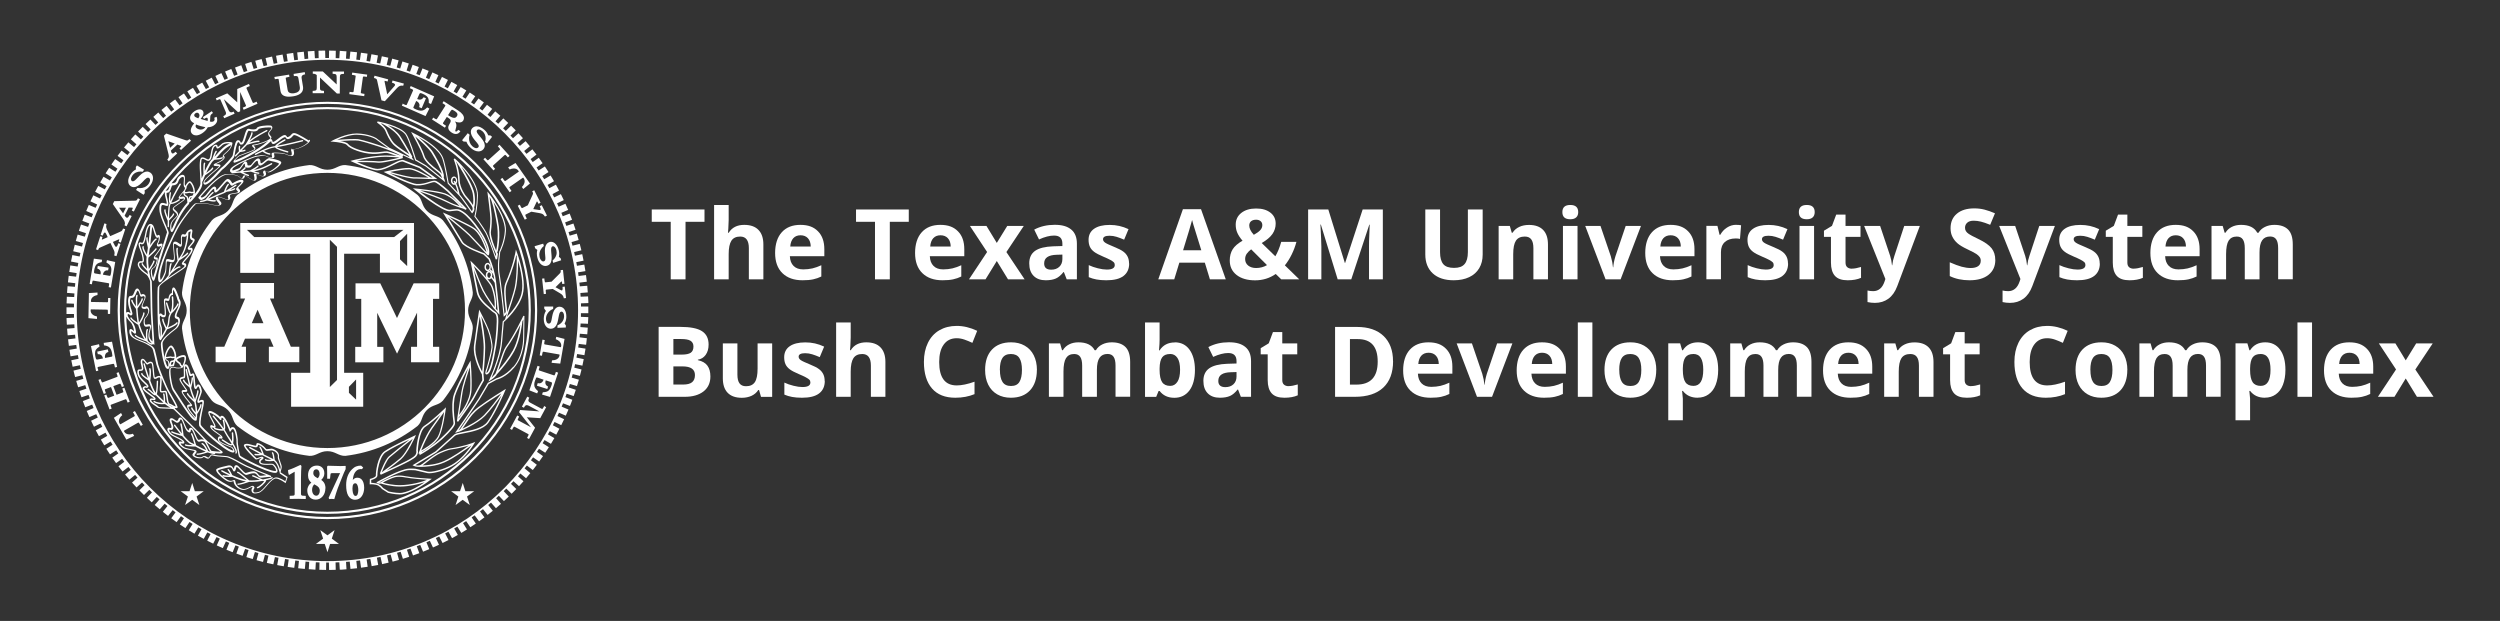 <?xml version="1.0" encoding="UTF-8"?><svg id="Layer_1" xmlns="http://www.w3.org/2000/svg" viewBox="0 0 432.26 107.36"><rect x="0" y="0" width="432.26" height="107.36" fill="#333333" stroke="none"/><defs><style>.cls-1{fill:#fff;}</style></defs><path class="cls-1" d="M57.37,93.13l1.24.92h-1.54l-.45,1.43-.47-1.43h-1.53l1.25-.92-.49-1.47,1.24.9,1.23-.9-.48,1.47h0ZM56.61,97.02c-23.93,0-43.34-19.4-43.34-43.34S32.68,10.34,56.61,10.34s43.34,19.4,43.34,43.34-19.4,43.34-43.34,43.34h0ZM100.46,53.09c0-.21,0-.43-.01-.64l1.28-.05v-.26s-.05-.89-.05-.89l-1.29.05c-.01-.21-.03-.43-.04-.64l1.28-.1-.02-.26-.07-.89-1.29.1c-.02-.21-.04-.42-.07-.64l1.28-.16-.03-.26-.11-.89-1.28.16c-.03-.21-.06-.42-.09-.63l1.27-.21-.04-.25-.15-.88-1.27.21c-.04-.21-.08-.42-.12-.63l1.26-.26-.05-.25-.18-.87-1.26.26c-.05-.21-.09-.41-.14-.62l1.25-.31-.06-.25-.22-.86-1.25.31c-.05-.21-.11-.41-.17-.62l1.23-.36-.07-.25-.25-.86-1.23.36c-.06-.2-.13-.4-.2-.61l1.22-.41-.08-.24-.29-.84-1.22.41c-.07-.2-.14-.4-.22-.6l1.2-.46-.09-.24-.32-.83-1.2.46c-.08-.2-.16-.39-.24-.59l1.18-.51-.11-.24-.36-.82-1.18.51c-.09-.19-.18-.38-.27-.58l1.16-.56-.11-.23-.39-.8-1.16.56c-.1-.19-.19-.38-.29-.57l1.13-.61-.12-.23-.42-.79-1.13.6c-.1-.18-.2-.37-.31-.55l1.11-.65-.13-.22-.46-.77-1.1.65c-.11-.18-.22-.36-.34-.54l1.08-.7-.14-.22-.49-.75-1.08.7c-.12-.18-.24-.35-.36-.52l1.05-.74-.15-.21-.51-.73-1.05.74c-.12-.17-.25-.34-.37-.51l1.02-.78-.16-.2-.55-.71-1.02.78c-.13-.17-.27-.33-.4-.49l.99-.82-.17-.2-.57-.68-.99.82c-.14-.16-.28-.32-.42-.48l.95-.86-.17-.19-.6-.66-.95.86c-.14-.15-.29-.31-.44-.46l.92-.9-.18-.18-.63-.63-.92.9c-.15-.15-.3-.3-.46-.44l.88-.93-.19-.18-.65-.61-.88.93c-.16-.14-.32-.28-.48-.42l.84-.97-.2-.17-.68-.58-.84.97c-.16-.14-.33-.27-.49-.4l.8-1-.2-.16-.7-.55-.8,1c-.17-.13-.33-.26-.5-.38l.76-1.03-.21-.15-.72-.53-.76,1.03c-.17-.12-.35-.24-.52-.36l.72-1.06-.21-.14-.74-.5-.72,1.07c-.18-.12-.36-.23-.54-.34l.67-1.09-.22-.13-.76-.46-.67,1.09c-.18-.11-.37-.22-.55-.32l.63-1.11-.23-.13-.78-.43-.62,1.12c-.19-.1-.37-.2-.56-.3l.58-1.15-.23-.12-.8-.4-.58,1.14c-.19-.09-.38-.18-.57-.27l.53-1.17-.23-.11-.81-.37-.54,1.17c-.19-.08-.39-.17-.58-.25l.48-1.18-.24-.1-.83-.33-.48,1.18c-.2-.08-.4-.15-.59-.22l.44-1.2-.24-.09-.84-.3-.44,1.2c-.2-.07-.4-.13-.6-.2l.38-1.22-.25-.08-.85-.27-.38,1.22c-.2-.06-.4-.12-.61-.18l.33-1.23-.25-.07-.86-.23-.33,1.24c-.2-.05-.41-.1-.62-.15l.28-1.25-.25-.06-.87-.19-.28,1.25c-.21-.04-.41-.08-.62-.13l.23-1.26-.25-.05-.88-.16-.23,1.26c-.21-.03-.41-.07-.62-.1l.18-1.26-.25-.04-.89-.12-.18,1.26c-.21-.03-.42-.05-.63-.07l.13-1.27-.26-.03-.89-.09-.13,1.27c-.21-.02-.42-.04-.63-.05l.08-1.28h-.26s-.89-.07-.89-.07l-.08,1.28c-.21,0-.42-.02-.63-.02l.02-1.28h-.26s-.9-.02-.9-.02l-.02,1.28c-.08,0-.17,0-.25,0-.13,0-.25,0-.38,0l-.03-1.28h-.26s-.89.02-.89.02l.03,1.28c-.22,0-.43.01-.65.02l-.08-1.27-.26.02-.89.06.08,1.27c-.22.02-.43.04-.64.06l-.13-1.27-.25.03-.89.09.13,1.28c-.21.02-.43.05-.64.08l-.18-1.27-.25.04-.89.13.18,1.27c-.21.03-.42.07-.64.1l-.24-1.26-.25.05-.88.16.23,1.26c-.21.04-.42.09-.63.13l-.29-1.25-.25.06-.87.2.29,1.25c-.21.05-.42.1-.63.15l-.34-1.23-.25.07-.86.23.34,1.23c-.21.06-.41.12-.61.18l-.39-1.22-.24.08-.85.27.39,1.22c-.2.07-.41.14-.61.21l-.44-1.2-.24.09-.84.31.44,1.2c-.2.08-.4.15-.6.23l-.49-1.18-.24.1-.83.34.49,1.18c-.2.08-.39.17-.59.26l-.54-1.17-.23.11-.81.38.54,1.16c-.19.09-.39.19-.58.28l-.59-1.14-.23.12-.8.41.59,1.14c-.19.1-.38.2-.57.3l-.63-1.11-.22.12-.78.44.63,1.11c-.19.11-.37.22-.55.32l-.68-1.09-.22.13-.76.47.68,1.08c-.18.11-.36.23-.54.35l-.72-1.06-.21.14-.74.5.72,1.06c-.18.12-.35.24-.52.37l-.77-1.03-.21.15-.72.53.76,1.03c-.17.13-.34.26-.51.39l-.8-1-.2.16-.7.56.8.99c-.16.13-.32.27-.49.41l-.85-.97-.19.17-.67.59.85.96c-.16.14-.32.28-.47.43l-.88-.93-.19.17-.65.61.89.93c-.15.15-.31.29-.46.44l-.92-.89-.18.18-.63.64.92.89c-.15.15-.29.31-.43.46l-.96-.86-.17.19-.6.66.96.86c-.14.16-.28.32-.41.48l-.99-.82-.16.2-.58.69.99.82c-.13.16-.27.33-.4.49l-1.02-.77-.15.2-.54.71,1.02.77c-.13.17-.25.34-.38.51l-1.05-.73-.15.21-.51.73,1.05.73c-.12.17-.24.35-.35.53l-1.08-.69-.14.21-.48.75,1.08.69c-.11.18-.22.36-.33.54l-1.11-.64-.13.22-.45.77,1.11.64c-.1.18-.21.37-.31.55l-1.13-.6-.12.23-.42.79,1.13.6c-.1.19-.19.38-.28.56l-1.16-.55-.11.23-.39.81,1.16.55c-.09.19-.18.38-.26.57l-1.18-.5-.1.23-.35.82,1.18.51c-.08.19-.16.39-.24.58l-1.2-.46-.09.24-.32.83,1.2.46c-.07.2-.14.4-.21.59l-1.22-.41-.08.24-.29.85,1.22.41c-.06.2-.13.4-.19.6l-1.24-.36-.07.25-.25.86,1.24.35c-.06.2-.11.4-.17.61l-1.25-.31-.06.25-.21.87,1.25.3c-.05.2-.09.41-.14.61l-1.26-.25-.05.25-.18.87,1.26.25c-.04.21-.08.41-.11.62l-1.27-.2-.04.25-.14.88,1.27.2c-.03.21-.06.41-.09.62l-1.28-.15-.03.25-.1.88,1.27.15c-.02.21-.04.42-.06.62l-1.28-.1-.02.26-.07.89,1.28.1c-.01.21-.03.41-.04.62l-1.28-.05v.26s-.04.89-.04.89l1.28.05c0,.21,0,.42,0,.63h-1.29s0,.26,0,.26v.89s1.29,0,1.29,0c0,.21,0,.43.01.64l-1.29.06v.26s.05.89.05.89l1.29-.06c.01.21.03.43.04.64l-1.29.11.02.26.08.89,1.28-.11c.02.21.04.43.07.64l-1.28.16.03.25.11.88,1.28-.16c.03.21.06.42.09.63l-1.27.21.04.25.15.88,1.27-.21c.04.21.08.42.12.63l-1.26.26.05.25.18.87,1.26-.26c.05.21.09.42.14.62l-1.25.31.06.25.22.86,1.25-.31c.06.21.11.41.17.62l-1.23.36.07.25.26.85,1.23-.37c.06.2.13.4.2.61l-1.22.41.08.24.29.84,1.22-.41c.07.2.15.4.22.6l-1.2.47.09.24.32.83,1.2-.46c.08.2.16.39.24.59l-1.18.51.1.24.36.82,1.18-.51c.09.19.18.39.27.58l-1.16.56.11.23.39.8,1.15-.56c.1.19.19.38.29.57l-1.13.61.12.23.43.79,1.13-.61c.1.18.21.37.31.55l-1.11.65.13.22.46.77,1.1-.65c.11.18.22.36.34.54l-1.08.7.14.22.49.75,1.08-.7c.12.18.24.35.36.53l-1.05.74.15.21.51.73,1.05-.74c.13.17.25.34.38.51l-1.02.78.16.2.55.7,1.02-.78c.13.17.27.33.4.49l-.98.82.17.2.58.68.98-.82c.14.16.28.32.42.47l-.95.86.18.19.6.65.95-.86c.14.15.29.31.44.46l-.91.9.18.18.63.63.92-.9c.15.15.3.3.46.44l-.88.94.19.18.65.6.87-.93c.16.14.32.28.48.42l-.84.97.2.17.68.58.84-.97c.16.14.33.27.49.4l-.8,1,.2.16.7.55.8-1c.17.13.33.26.5.38l-.75,1.03.21.15.72.52.75-1.03c.17.12.35.24.52.36l-.71,1.07.22.14.74.49.71-1.06c.18.11.36.23.54.34l-.67,1.09.22.13.76.47.67-1.1c.18.11.36.21.55.32l-.62,1.12.23.12.78.43.62-1.12c.19.1.37.2.56.29l-.58,1.14.23.12.8.4.58-1.14c.19.09.38.18.57.27l-.53,1.17.24.11.81.36.53-1.16c.19.08.39.17.58.25l-.48,1.19.24.1.83.33.48-1.19c.2.08.4.15.59.22l-.43,1.2.24.09.84.3.43-1.2c.2.07.4.13.6.2l-.38,1.22.25.08.85.26.38-1.22c.2.06.41.12.61.18l-.33,1.24.25.07.87.23.33-1.24c.2.05.41.1.61.15l-.28,1.25.25.06.87.19.28-1.25c.21.04.41.08.62.12l-.23,1.26.25.05.88.16.23-1.26c.21.03.42.07.63.1l-.18,1.26.25.04.89.13.18-1.27c.21.03.42.05.63.07l-.13,1.27.26.03.89.09.12-1.27c.21.02.42.03.63.05l-.07,1.28h.26s.89.07.89.07l.07-1.28c.21,0,.42.02.63.02l-.02,1.28h.26s.9.02.9.02l.02-1.28c.06,0,.11,0,.17,0,.1,0,.2,0,.3,0l.03,1.28h.26s.89-.02.89-.02l-.03-1.28c.22,0,.43-.01.65-.02l.08,1.28h.26s.9-.07.9-.07l-.08-1.28c.21-.02.43-.03.64-.05l.13,1.27.25-.03.89-.09-.13-1.27c.21-.02.43-.05.64-.08l.18,1.26.25-.04.89-.13-.18-1.26c.21-.03.42-.07.64-.1l.23,1.26.25-.05.88-.16-.23-1.26c.21-.04.42-.09.63-.13l.28,1.25.25-.06.87-.2-.28-1.25c.21-.05.42-.1.63-.15l.34,1.23.25-.07.86-.23-.34-1.23c.21-.06.41-.12.62-.18l.39,1.22.24-.08.85-.27-.39-1.22c.2-.07.41-.14.61-.21l.44,1.2.24-.09.85-.3-.44-1.21c.2-.08.4-.15.6-.23l.49,1.18.24-.1.83-.34-.49-1.19c.2-.08.39-.17.59-.26l.54,1.16.23-.1.81-.37-.54-1.16c.19-.09.39-.18.58-.28l.58,1.14.23-.12.8-.4-.58-1.14c.19-.1.38-.2.56-.3l.63,1.12.22-.12.78-.44-.63-1.12c.18-.11.37-.22.55-.32l.68,1.09.22-.13.76-.47-.68-1.09c.18-.11.36-.23.54-.35l.72,1.06.21-.14.74-.5-.72-1.06c.18-.12.35-.24.52-.36l.76,1.03.21-.15.72-.53-.76-1.03c.17-.13.34-.26.51-.39l.8,1,.2-.16.7-.56-.8-1c.16-.13.33-.27.49-.41l.85.97.19-.17.68-.59-.84-.97c.16-.14.32-.28.47-.43l.88.93.19-.18.65-.61-.88-.93c.15-.15.3-.29.45-.44l.92.89.18-.18.63-.64-.92-.89c.15-.15.29-.31.43-.46l.96.86.17-.19.6-.66-.95-.86c.14-.16.28-.32.41-.48l.99.82.16-.2.57-.69-.99-.82c.13-.16.27-.33.4-.49l1.02.78.16-.2.54-.71-1.02-.78c.13-.17.25-.34.37-.51l1.05.73.15-.21.52-.73-1.05-.74c.12-.17.24-.35.35-.53l1.08.69.14-.21.49-.75-1.08-.69c.11-.18.22-.36.33-.54l1.11.65.13-.22.46-.77-1.11-.65c.1-.18.21-.37.31-.55l1.13.6.12-.23.42-.79-1.13-.6c.1-.19.19-.38.29-.57l1.16.55.11-.23.39-.8-1.16-.55c.09-.19.18-.38.27-.57l1.18.51.1-.24.36-.82-1.18-.5c.08-.19.16-.39.24-.58l1.2.46.09-.24.32-.83-1.2-.46c.07-.2.14-.39.21-.59l1.22.41.08-.24.29-.84-1.22-.41c.06-.2.13-.4.19-.6l1.23.36.07-.24.26-.86-1.24-.36c.06-.2.11-.4.17-.61l1.25.31.06-.25.22-.86-1.25-.31c.05-.2.09-.41.14-.61l1.26.26.05-.25.18-.88-1.26-.26c.04-.21.08-.41.12-.62l1.26.2.04-.25.15-.88-1.27-.2c.03-.21.06-.41.09-.62l1.28.15.03-.25.1-.88-1.27-.16c.02-.21.04-.41.06-.62l1.28.1.02-.26.07-.89-1.28-.1c.01-.21.03-.41.04-.62l1.28.05v-.26s.05-.89.05-.89l-1.28-.05c0-.21,0-.42,0-.63h1.28v-1.15h-1.28ZM56.61,77.47c-13.14,0-23.79-10.65-23.79-23.79s10.65-23.79,23.79-23.79,23.79,10.65,23.79,23.79-10.65,23.79-23.79,23.79h0ZM80.94,53.68c0-1.37.86-1.92.81-3.11-.57-4.67-2.41-8.95-5.17-12.48-.8-.87-1.79-.65-2.76-1.62-.97-.97-.75-1.96-1.62-2.76-3.53-2.76-7.81-4.6-12.48-5.17-1.18-.06-1.73.81-3.11.81s-1.92-.86-3.11-.81c-4.67.57-8.95,2.41-12.48,5.17-.87.8-.65,1.79-1.62,2.76-.97.97-1.96.75-2.76,1.62-2.76,3.53-4.6,7.81-5.17,12.48-.06,1.18.81,1.73.81,3.11s-.86,1.92-.81,3.11c.57,4.67,2.41,8.95,5.17,12.48.8.87,1.79.65,2.76,1.62.97.97.75,1.96,1.62,2.76,3.53,2.76,7.81,4.6,12.48,5.17,1.18.06,1.73-.81,3.11-.81s1.92.86,3.11.81c4.67-.57,8.95-2.41,12.48-5.17.87-.8.65-1.79,1.62-2.76.97-.97,1.96-.75,2.76-1.62,2.76-3.53,4.6-7.81,5.17-12.48.06-1.18-.81-1.73-.81-3.11h0ZM91.41,53.68c0,19.19-15.61,34.8-34.8,34.8s-34.8-15.61-34.8-34.8,15.61-34.8,34.8-34.8,34.8,15.61,34.8,34.8h0ZM91.78,53.68c0-19.39-15.78-35.17-35.17-35.17s-35.17,15.78-35.17,35.17,15.78,35.17,35.17,35.17,35.17-15.78,35.17-35.17h0ZM56.61,89.38c9.91,0,18.88-4,25.38-10.46,6.5-6.46,10.51-15.39,10.51-25.25,0-9.86-4.02-18.78-10.51-25.25-6.5-6.46-15.47-10.46-25.38-10.46-9.91,0-18.88,4-25.38,10.46-6.5,6.46-10.51,15.39-10.51,25.25,0,9.86,4.02,18.78,10.51,25.25,6.5,6.46,15.47,10.46,25.38,10.46h0ZM56.61,89.76c-20.03,0-36.27-16.16-36.27-36.08,0-19.93,16.24-36.08,36.27-36.08s36.27,16.15,36.27,36.08c0,19.93-16.24,36.08-36.27,36.08h0ZM16.78,55.15l-1.49-.14.08-4.34,1.49-.09v.07s0,.37,0,.37h-.05c-.22.04-.49.13-.71.3-.21.16-.37.39-.38.71v.03c0,.09.01.13.02.13,0,0,.03.02.09.02l2.67.05h.03c.08,0,.1-.01.12-.04.02-.03.04-.12.04-.28v-.42s.07,0,.07,0h.33s-.05,2.76-.05,2.76h-.06s-.27,0-.27,0h-.06s0-.06,0-.06v-.36s0-.05,0-.05c0-.14-.02-.21-.04-.24-.02-.02-.05-.03-.14-.03l-2.67-.05h0s-.02,0-.02,0c-.06,0-.07,0-.08.02-.01.01-.02.06-.03.16v.02c0,.31.15.54.36.71.21.17.47.27.69.31h.05s0,.06,0,.06v.38h0ZM19.19,70.32l.12.33-.06.02-.31.12-.92-2.43.06-.02.31-.12.02.06.1.26c.04.11.08.18.11.22l.07.04s.06,0,.11-.03l.95-.36-.56-1.49-.95.36c-.05.02-.09.04-.1.05l-.02.07s.02.13.07.25l.12.32-.06.02-.31.12-.92-2.43.06-.02.31-.12.02.06.1.26c.04.11.08.18.11.22l.07.04s.06,0,.11-.03l2.41-.91c.05-.02.09-.04.1-.05l.02-.07s-.02-.13-.07-.25l-.12-.32.06-.02.31-.12.92,2.43-.06.02-.31.12-.02-.06-.1-.26c-.04-.11-.08-.18-.11-.22l-.07-.04s-.06,0-.11.03l-1.06.4.56,1.49,1.06-.4c.05-.02.09-.04.1-.05l.02-.06s-.02-.13-.07-.25l-.12-.32.06-.02.31-.12.92,2.43-.06.02-.25.1-.06.02-.02-.06-.1-.27c-.04-.11-.08-.18-.11-.22l-.07-.04s-.06,0-.11.03l-2.41.91c-.05.02-.09.04-.1.05l-.02.06s.02.13.07.25h0ZM15.83,49.14l-.33-.05.73-4.37,1.42.19v.06s-.07.36-.07.36h-.04c-.38.08-.65.18-.84.38-.19.2-.32.5-.41,1-.02.13-.03.24-.03.32,0,.1.02.16.05.19.03.03.09.06.18.07l.9.15v-.06c.02-.07.03-.14.03-.2,0-.38-.2-.62-.54-.73l-.05-.02v-.05s.08-.39.08-.39l1.86.29v.06s-.08.41-.08.41h-.06s-.1-.01-.1-.01c-.37,0-.66.28-.74.75h0s1.07.19,1.07.19c.05,0,.08.01.11.01.07,0,.09,0,.13-.09.04-.09.08-.25.12-.52.03-.16.04-.3.04-.43,0-.6-.27-.92-.82-1.24l-.04-.02v-.04s.1-.37.1-.37l1.42.32-.74,4.41h-.06s-.27-.05-.27-.05h-.06s.01-.07.01-.07l.05-.28c.01-.09.02-.15.02-.2,0-.07-.01-.1-.03-.11-.02-.02-.06-.03-.12-.04l-2.54-.43h-.08s-.06,0-.08.03c-.02.04-.05.12-.07.26l-.06.34h-.06ZM16.93,63.76l.07.34h-.06s-.33.08-.33.08l-.88-4.34,1.4-.33v.06s.08.36.08.36l-.04.02c-.5.32-.74.59-.74,1.14,0,.17.02.36.07.59.04.2.08.33.12.4.05.07.08.08.15.09.03,0,.07,0,.12-.01l.9-.18v-.06c-.11-.47-.39-.68-.78-.68h-.06s-.05,0-.05,0v-.05s-.09-.39-.09-.39l1.84-.4v.06s.1.41.1.41h-.06c-.35.1-.54.38-.55.77,0,.08,0,.16.03.25h0s1.06-.2,1.06-.2c.08-.02.14-.03.16-.06.02-.02.04-.05.04-.14,0-.1-.02-.25-.07-.49-.09-.45-.24-.74-.45-.93-.21-.19-.5-.3-.88-.35h-.05s0-.05,0-.05l-.05-.38,1.44-.21.88,4.38h-.06s-.26.07-.26.07h-.06s-.01-.05-.01-.05l-.06-.28c-.03-.13-.05-.21-.08-.25-.03-.04-.04-.04-.08-.04h-.09s-2.53.52-2.53.52c-.07.01-.11.03-.12.04-.02.01-.03.04-.03.1,0,.05,0,.12.03.21h0ZM16.92,43.22l-.32-.1.74-2.27.06.02.32.1-.02.06-.03.09c-.04.13-.06.21-.06.26v.04s.02,0,.02,0h.01s.06,0,.11-.03h0s.87-.39.87-.39c-.15-.34-.26-.55-.33-.66-.08-.12-.11-.14-.13-.14h-.04s-.09.02-.15.1c-.06.08-.12.21-.17.38l-.02.06-.06-.02-.32-.1.65-2,.06.02.31.1-.02.06c-.03.12-.05.22-.05.33,0,.18.05.36.18.64l.52,1.06,1.72-.76c.31-.14.37-.2.48-.5l.02-.06.06.02.32.1-.76,2.31-.06-.02-.32-.11.02-.06.04-.13c.03-.1.05-.17.05-.21v-.04s0,0,0,0h0s-.02,0-.02,0c-.02,0-.07.02-.15.05l-.93.41c.18.37.29.58.36.69.08.12.1.13.16.15h0s.04,0,.04,0c.04,0,.08-.02.14-.08.05-.06.11-.16.15-.31l.08-.23.06.02.32.1-.7,2.12-.06-.02-.26-.08-.06-.02v-.06c.05-.13.06-.25.06-.36,0-.15-.03-.29-.09-.42l-.63-1.32-1.82.81h0c-.1.04-.14.08-.18.13-.04.05-.07.12-.12.25l-.02.05-.06-.02h0ZM22.16,31.32c0-.4.18-.85.47-1.26.23-.33.52-.59.86-.76v-.41s0-.02,0-.02l.19-.27,1.24.75-.04.05-.21.3h-.04c-.11-.03-.23-.04-.35-.04-.49,0-1.03.19-1.39.69-.14.19-.24.44-.24.64,0,.13.04.23.14.3.05.04.11.06.18.06.13,0,.31-.08.56-.35l.56-.58c.5-.51.93-.76,1.33-.76.21,0,.4.07.59.2.28.2.45.53.45.93,0,.36-.13.77-.43,1.2-.29.42-.64.73-1.02.9l.02.49v.02s-.21.28-.21.28l-1.25-.81-.05-.04.04-.05.2-.29h.04c.12.03.25.04.38.04.53,0,1.14-.2,1.52-.74.15-.21.25-.46.25-.66,0-.14-.05-.26-.16-.34-.07-.05-.14-.07-.21-.07-.14,0-.31.1-.54.33l-.46.48c-.55.58-1.05.83-1.45.83-.2,0-.37-.06-.52-.16-.31-.21-.45-.53-.44-.87h0ZM20.59,35.92h1.18s-.49.97-.49.97l-.69-.97h0ZM21.61,38.58c0,.11-.03.22-.07.32l-.02.05.3.15.06.03.03-.06.86-1.72-.3-.15-.06-.03-.03.06c-.06.12-.13.23-.2.31-.07.07-.14.11-.21.11l-.1-.02c-.07-.04-.16-.12-.32-.35l.69-1.38h.53s0,0,0,0c.07,0,.13,0,.16.03l.03.06s-.02.09-.06.17l-.09.18-.03.06.3.15.06.03,1.06-2.12-.3-.15-.05-.03-.03.05c-.09.18-.16.27-.23.31-.07.04-.16.06-.31.06l-3.52.08-.25.5,1.83,2.64c.18.26.25.48.25.66h0ZM96.18,64.32l.32.11-1.4,4.2-1.38-.41.02-.06.12-.34h.04c.39-.02.67-.08.89-.24.22-.17.4-.45.56-.93.06-.18.09-.31.09-.39,0-.06-.01-.1-.04-.13-.03-.03-.08-.06-.16-.08l-.87-.29-.02.05c-.04.12-.06.23-.06.34,0,.3.15.52.43.66l.05.02-.02.05-.12.38-1.8-.57.02-.06.13-.4.06.02c.07.02.14.03.21.03.32,0,.6-.22.74-.63h0s-1.03-.36-1.03-.36c-.06-.02-.11-.03-.14-.03-.05,0-.07.01-.13.1-.05.08-.11.23-.19.47-.09.26-.13.48-.13.67,0,.45.22.76.63,1.1l.04.03-.02.04-.14.35-1.35-.53,1.41-4.24.06.02.26.09.06.02-.02.06-.09.27c-.04.12-.06.2-.06.24,0,.04,0,.05.02.07.02.02.05.03.11.05l2.44.81s.08.02.11.02l.07-.04s.06-.11.1-.23l.11-.33.06.02h0ZM97.64,53.56c.19.31.28.72.28,1.16v.11c-.01.41-.11.77-.3,1.11l.22.34v.02s-.01.33-.01.33l-1.45.05v-.07s.02-.36.02-.36l.04-.02c.53-.21,1.07-.74,1.09-1.5v-.05c0-.19-.03-.4-.11-.55-.08-.15-.18-.24-.32-.25h-.01c-.09,0-.17.03-.25.12-.08.09-.15.26-.2.53l-.15.79c-.1.52-.25.9-.46,1.15-.21.25-.48.37-.79.37h-.04c-.64-.02-1.18-.64-1.18-1.68v-.09c.02-.51.14-.96.37-1.31l-.29-.4v-.02s0-.34,0-.34h1.49s.06,0,.06,0v.06s-.01.35-.01.35l-.04.02c-.56.23-1.17.81-1.2,1.63v.05c0,.21.04.42.12.58.08.16.19.25.36.26h.01c.13,0,.21-.04.29-.14.08-.1.13-.26.18-.49l.12-.65c.11-.57.28-.98.5-1.25.22-.27.48-.39.75-.39h.03c.39.01.69.22.88.53h0ZM81.99,84.93l-1.24.92.48,1.47-1.23-.9-1.23.9.48-1.47-1.25-.92h1.54l.47-1.43.45,1.43h1.54ZM35.23,84.93l-1.24.92.48,1.47-1.23-.9-1.24.9.49-1.47-1.25-.92h1.53l.47-1.43.45,1.43h1.54ZM23.32,71.06l1.37,2.39-.05.03-.24.14-.05.03-.03-.05-.18-.31c-.05-.09-.1-.16-.13-.19l-.07-.04s-.06.01-.12.05l-2.32,1.33-.06.04v.03s0,.07.05.14c.2.35.54.46.88.46.2,0,.4-.04.56-.1l.05-.02.03.05.19.33-1.35.64-2.16-3.77,1.24-.83.03.06.18.32-.04.03c-.26.21-.54.59-.54.98,0,.14.03.29.12.43.03.06.06.09.08.11l.04.02.08-.03h0l2.32-1.33s.07-.05.09-.06l.02-.05s-.03-.12-.11-.26l-.21-.37.05-.03.29-.16h0ZM30.21,24.82l-.8.74-.31-1.15,1.11.41h0ZM29.19,26.96c0,.26-.09.44-.23.59l-.04.04.22.24.04.05.05-.04,1.41-1.31-.23-.24-.04-.05-.05.04c-.17.16-.34.26-.46.26-.06,0-.11-.02-.15-.07h0s0,0,0,0c-.06-.06-.11-.17-.17-.43l1.13-1.05.5.19c.07.02.12.05.15.08l.02.04s-.03.09-.12.17l-.15.14-.04.04.22.24.04.05,1.74-1.61-.23-.24-.04-.04-.05.04c-.19.17-.28.21-.39.21-.06,0-.14-.02-.25-.06l-3.32-1.15-.41.38.78,3.12c.04.15.06.28.06.4h0ZM94.14,70.24l.29.16-1.02,1.9-2.32-.15,1.43,1.81-1.05,1.95-.05-.03-.29-.16.03-.05.14-.27c.07-.13.1-.21.1-.26l-.02-.05s-.05-.04-.09-.06l-2.27-1.22c-.06-.03-.09-.04-.12-.04l-.07.04s-.08.1-.13.2l-.17.32-.05-.03-.29-.15,1.24-2.31.05.03.29.15-.03.06-.13.25c-.07.13-.1.22-.1.26l.02.05s.05.04.09.06l2.19,1.17-2.07-2.62.02-.04.17-.32,3.32.24-1.77-.95c-.16-.08-.29-.13-.4-.13-.16,0-.29.08-.42.32l-.07.13-.06-.03-.29-.16.93-1.73.06.03.24.13.05.03-.03.05c-.08.15-.13.29-.13.39,0,.16.08.29.33.42l1.94,1.04c.06.03.1.05.12.04l.07-.04s.08-.1.13-.2l.16-.29.05.03h0ZM96.17,58.23l1.44.37-.74,4.27-1.49-.14v-.07s.08-.36.08-.36h.05s.01,0,.01,0c.22,0,.5-.05.74-.18.23-.13.42-.33.48-.64,0-.04.01-.08.01-.11,0-.05,0-.06-.02-.06,0,0-.03-.02-.08-.03l-2.63-.46h-.09s-.06,0-.08.03c-.02.04-.05.12-.07.25l-.07.41h-.06s-.33-.07-.33-.07l.47-2.71h.06s.27.06.27.06h.06s0,.07,0,.07l-.06.35c-.02.09-.02.15-.02.2,0,.07.01.09.03.11.02.02.06.03.12.04l2.63.46h.06s.05-.01.05-.01c.01-.02.03-.07.04-.15,0-.05.01-.1.01-.15,0-.53-.5-.9-.89-1.04l-.05-.02v-.05s.08-.38.08-.38h0ZM77.99,19.12h0c.04-.06.07-.1.1-.12l.07-.03c.06,0,.19.06.43.21.34.22.51.41.51.62,0,.09-.03.19-.11.31-.13.19-.27.27-.46.27-.24,0-.55-.14-.9-.37l-.16-.1.5-.79h0ZM74.91,20.33l-.18.28-.03.05.05.03,2.17,1.39.18-.28.03-.05-.33-.21c-.09-.06-.15-.1-.18-.14l-.04-.08s.01-.06.05-.12l.63-.98.23.15c.15.1.27.19.34.27.07.09.1.17.1.27,0,.15-.09.36-.28.66-.1.17-.15.33-.15.49,0,.35.25.64.59.86.24.16.49.25.74.25.28,0,.55-.14.74-.44l.03-.05-.32-.2-.05-.03-.03.04c-.16.2-.27.26-.34.26l-.09-.03h0s-.06-.05-.06-.1c0-.06.03-.18.09-.36.07-.22.11-.4.11-.58,0-.24-.08-.45-.25-.68.26.12.52.18.75.18.28,0,.54-.1.68-.33.08-.13.13-.28.13-.44,0-.39-.29-.84-1.02-1.31l-2.49-1.6-.18.28-.03.05.29.19c.09.06.15.1.18.14l.04.08s-.01.06-.05.12l-1.39,2.17-.07.08-.05.02s-.12-.03-.26-.12l-.24-.15-.05-.03h0ZM95.01,41.84c.09-.02.18-.03.27-.03.33,0,.62.17.84.43.23.26.39.62.49,1.02.05.21.08.42.08.62,0,.18-.02.35-.06.52l.31.26v.02s.09.32.09.32l-1.38.45-.02-.06-.09-.35.03-.02c.36-.29.68-.78.68-1.35,0-.13-.02-.26-.05-.4-.04-.17-.12-.35-.22-.48-.1-.13-.22-.21-.34-.21h-.08c-.08.03-.14.07-.19.15-.05.08-.08.21-.08.41,0,.06,0,.13,0,.2l.07.81c.01.14.02.27.02.39,0,.41-.07.73-.21.97-.14.24-.36.38-.63.45-.08.02-.17.03-.25.03-.57,0-1.14-.48-1.37-1.41-.07-.26-.1-.51-.1-.75,0-.22.03-.42.09-.61l-.39-.3v-.02s-.09-.33-.09-.33l1.43-.42.06-.02.02.06.09.34-.03.03c-.39.31-.75.86-.75,1.49,0,.13.02.27.05.42.05.19.13.38.24.51.11.14.23.22.37.22h.1c.11-.04.18-.09.22-.17.05-.08.07-.2.07-.36,0-.06,0-.14-.01-.21l-.06-.66c-.02-.16-.02-.3-.02-.44,0-.89.33-1.37.8-1.49h0ZM69.72,17.98l.26.11c.13.06.21.08.26.08l.06-.02s.04-.05.06-.1l1.04-2.36c.02-.05.03-.09.03-.11l-.04-.07s-.1-.07-.21-.12l-.32-.14.02-.06.13-.31,4.06,1.78-.54,1.33-.06-.03-.33-.15v-.04c0-.07,0-.13,0-.19,0-.32-.05-.56-.2-.77-.15-.21-.41-.39-.83-.58-.2-.09-.33-.13-.41-.13-.05,0-.08.01-.11.04-.03.03-.06.07-.09.14l-.37.84.05.02c.15.06.28.09.4.09.26,0,.47-.13.63-.37l.03-.05.05.02.36.16-.74,1.73-.06-.03-.38-.17.02-.06c.03-.09.05-.18.05-.26,0-.3-.2-.57-.57-.74h-.01s-.44.99-.44.99c-.03.07-.05.12-.05.15,0,.04.01.07.1.13.08.06.22.13.44.22.3.13.55.19.78.19.39,0,.7-.18,1.04-.54l.03-.03.04.02.34.18-.66,1.3-4.09-1.8.02-.06.11-.25.02-.06.06.03h0ZM64.71,13.49l-.06-.02.02-.06.07-.26.02-.06,2.36.63-.02.06-.08.32-.06-.02-.31-.08c-.05-.01-.09-.02-.12-.02h-.03s0,.02,0,.02h0s0,0,0,0v.04s0,.06,0,.11l.45,2.16,1.28-1.46c.04-.06.06-.1.08-.14v-.04c0-.06-.03-.13-.11-.19-.07-.06-.18-.11-.28-.14l-.16-.04.02-.06.09-.32,1.96.53-.02.06-.09.32h-.06c-.07-.03-.13-.03-.2-.03-.29,0-.55.14-.81.42l-2.11,2.28-.58-.15-.74-3.36c-.04-.18-.07-.28-.13-.33-.06-.06-.17-.1-.38-.16h0ZM92.04,33.14l-.03-.06.06-.03.24-.12.06-.03,1.09,2.16-.06.03-.3.15-.03-.06-.06-.13c-.05-.1-.09-.16-.12-.19l-.04-.04h-.01s-.04.05-.1.18l-.54,1.15.97.15c.07,0,.12.01.16.01.04,0,.07,0,.08-.01.05-.03.07-.07.07-.14,0-.11-.06-.27-.14-.44l-.03-.06.06-.03.3-.15.9,1.79-.06.03-.29.15-.03-.05c-.25-.38-.43-.47-.95-.56l-1.37-.24-.94.47h0s-.08.04-.09.06l-.02.05s.03.13.09.26l.18.36-.06.03-.3.15-1.21-2.41.06-.03.3-.15.03.06.14.29c.05.1.09.17.13.2l.07.04s.06-.01.12-.04l.89-.45.81-1.77c.06-.13.09-.21.09-.28,0-.08-.03-.16-.1-.31h0ZM87.86,28.94l1.28-.76,2.49,3.55-1.15.95-.04-.05-.21-.3.04-.04c.22-.21.45-.58.45-.95,0-.17-.05-.34-.16-.5h0s-.06-.08-.08-.1l-.04-.02s-.04,0-.08.04l-2.19,1.53-.08.07-.02.05s.03.12.13.26l.24.34-.05.04-.27.19-1.58-2.25.05-.04.22-.16.05-.04.04.05.21.3c.06.08.11.14.14.17l.08.04s.06-.02.12-.06l2.19-1.53c.06-.04.06-.06.06-.07,0-.02-.02-.07-.07-.14h0s0,0,0,0c-.2-.28-.49-.38-.79-.38-.25,0-.49.07-.67.16l-.05.02-.03-.04-.22-.31h0ZM86.3,25.55l-.23-.26.05-.04.25-.22,1.74,1.93-.05.04-.25.22-.04-.05-.19-.21c-.13-.15-.2-.19-.24-.19-.02,0-.06.02-.12.07l-1.91,1.73c-.06.06-.08.09-.08.12,0,.03.04.11.16.25l.23.26-.05.04-.25.22-1.74-1.93.05-.04.2-.18.05-.04.04.05.19.21c.13.15.21.19.24.19.02,0,.06-.02.12-.07l1.91-1.72c.07-.06.09-.09.09-.12,0-.03-.04-.11-.16-.25h0ZM79.9,24.24l.94-1.16.04-.05.05.04.27.23v.04c-.07.18-.1.39-.1.6,0,.47.16.98.59,1.36.21.19.48.33.69.32.12,0,.21-.04.3-.13.07-.08.1-.15.1-.23,0-.13-.09-.31-.27-.53l-.43-.51c-.47-.56-.67-1.03-.67-1.42,0-.24.08-.45.22-.61.21-.24.49-.35.78-.35.44,0,.92.24,1.34.61.31.27.53.58.66.94l.41.04h.01s.25.23.25.23l-.89,1.15-.05-.04-.27-.24v-.04c.07-.17.1-.36.1-.55,0-.43-.15-.9-.55-1.25-.2-.17-.46-.31-.66-.31-.1,0-.19.03-.26.11-.05.06-.08.12-.08.2,0,.12.07.31.28.56l.51.62c.41.5.61.92.61,1.29,0,.25-.09.47-.27.67-.2.22-.49.35-.82.35-.39,0-.85-.18-1.3-.57-.38-.34-.65-.72-.78-1.11l-.49-.03h-.02s-.26-.24-.26-.24h0ZM97.01,46.7l.27-.03h.06s.26,2.4.26,2.4h-.06s-.33.04-.33.04v-.06s-.02-.14-.02-.14c-.01-.12-.03-.2-.05-.24l-.03-.03h0s0,0,0,0h0s-.05.02-.15.12h0s-.91.9-.91.9l.86.47c.12.07.19.09.22.09h0c.05,0,.08-.03.11-.09.03-.06.04-.15.04-.26,0-.07,0-.14-.01-.22v-.06s.05,0,.05,0l.33-.04.22,1.99h-.06s-.33.04-.33.04v-.05c-.11-.44-.25-.59-.71-.86l-1.2-.71-1.05.11c-.07,0-.11.02-.13.04-.02.02-.03.05-.03.14,0,.04,0,.1.01.16l.04.4h-.06s-.33.04-.33.04l-.29-2.68h.06s.33-.04.33-.04v.06s.04.32.04.32c.02.14.04.23.06.26.02.03.03.04.09.04h.07s.99-.11.99-.11l1.38-1.38c.16-.17.2-.22.2-.39,0-.05,0-.11-.01-.18v-.06s.05,0,.05,0h0ZM33.8,19.58c.09-.06.18-.09.27-.09.14,0,.26.07.33.19.07.1.09.2.09.29,0,.15-.07.31-.21.49-.15-.05-.29-.11-.4-.17-.12-.07-.21-.13-.23-.17-.05-.07-.07-.14-.07-.21,0-.12.07-.23.21-.33h0ZM35.5,21.99c-.05.08-.14.19-.25.25-.19.13-.38.17-.55.17-.38,0-.72-.23-.81-.37-.05-.08-.07-.15-.07-.23,0-.09.03-.19.08-.29.39.18,1.06.37,1.6.47h0ZM33.54,21.35c-.36.46-.56.87-.56,1.22,0,.16.04.31.13.44.16.24.44.4.81.4.3,0,.65-.11,1.04-.37.41-.27.76-.62.97-1.04h.04c.35,0,.72-.12.98-.29.44-.29.61-.63.61-.98,0-.16-.03-.32-.09-.48l-.02-.06-.35.15-.06.02.02.06c.03.07.05.15.05.22,0,.12-.05.24-.19.34-.07.05-.17.08-.33.08-.08,0-.18-.01-.3-.04.04-.19.06-.41.06-.65,0-.21.02-.34.07-.45.05-.11.15-.2.35-.35l.05-.04-.17-.25-.03-.05-.05.03-1.5,1,.17.26.03.05.13-.08c.13-.09.26-.14.34-.14.06,0,.1.02.13.06.03.05.06.11.06.22,0,.07-.01.16-.03.28-.41-.11-.82-.22-1.21-.35.32-.38.5-.73.5-1.03,0-.12-.03-.24-.1-.34-.12-.19-.33-.28-.57-.28-.26,0-.57.11-.89.32-.48.32-.77.74-.77,1.15,0,.17.05.33.15.49.12.17.32.33.56.44h0ZM37.45,17.31l-.13-.31,1.98-.86,1.72,1.56v-2.31s2.03-.88,2.03-.88l.02.06.13.31-.06.02-.28.12c-.11.05-.18.08-.21.12l-.04.07s.01.06.03.11l1.03,2.36s.04.08.06.1l.06.02s.13-.02.25-.08l.33-.15.02.06.13.31-2.4,1.04-.02-.06-.13-.31.06-.02.26-.11c.11-.05.18-.08.21-.12l.04-.07s-.01-.06-.03-.11l-.99-2.28v3.34s-.03.02-.03.02l-.33.14-2.46-2.25.8,1.84c.06.14.13.25.21.32.08.07.16.11.26.11.08,0,.18-.02.3-.07l.14-.06.02.06.13.31-1.8.78-.02-.06-.11-.25-.03-.06.06-.02c.29-.13.42-.26.42-.46,0-.08-.02-.19-.08-.31l-.87-2.01s-.04-.08-.06-.1l-.06-.02s-.13.02-.25.08h0s-.3.13-.3.13l-.02-.06h0ZM56.03,16.11h-1.97s0-.07,0-.07v-.33s.06,0,.06,0c.29,0,.46-.05.54-.13.08-.07.11-.2.11-.43v-2.16c-.14-.15-.36-.24-.63-.24h-.06s0-.06,0-.06v-.27s0-.06,0-.06h1.74s2.39,2.24,2.39,2.24v-1.27s0-.01,0-.01c0-.23-.03-.35-.11-.43-.08-.08-.24-.12-.53-.13h-.06v-.39h1.97s0,.07,0,.07v.33s-.06,0-.06,0c-.3,0-.46.05-.54.13-.08.07-.11.2-.11.44l-.02,2.83h-.06s-.44,0-.44,0l-2.92-2.76v1.74s-.01.01-.01.01c0,.23.03.35.11.42.08.08.24.12.53.13h.06s0,.06,0,.06v.33h0ZM47.43,13.37v-.06s2.56-.41,2.56-.41v.06s.06.33.06.33h-.06s-.28.06-.28.06h0c-.14.02-.22.05-.26.07-.04.03-.04.03-.04.08v.08s.32,1.96.32,1.96c.03.18.1.33.23.43.13.1.32.17.59.17.1,0,.22,0,.35-.03.28-.04.52-.14.69-.29.17-.15.26-.34.26-.59,0-.05,0-.11-.01-.17l-.23-1.44c-.03-.19-.07-.31-.14-.38-.06-.07-.16-.1-.33-.1-.08,0-.16,0-.27.02h-.06s0-.05,0-.05l-.05-.33,1.94-.31v.06s.06.33.06.33h-.06c-.22.04-.36.11-.44.19-.08.08-.12.19-.12.33,0,.06,0,.12.02.19l.23,1.41c.01.09.02.17.02.25,0,.45-.21.77-.53,1-.32.22-.74.35-1.17.42-.28.04-.53.07-.76.07-.42,0-.75-.08-1-.24-.25-.16-.4-.42-.45-.74l-.31-1.96c-.01-.07-.03-.11-.04-.12-.01-.02-.04-.03-.11-.03-.05,0-.11,0-.19.02l-.34.05v-.06s-.05-.27-.05-.27h0ZM62.98,16.63l-2.58-.35v-.06s.04-.27.04-.27v-.06s.07,0,.07,0l.28.04c.07.01.13.01.18.01.08,0,.11-.02.13-.03.02-.02.03-.06.04-.13l.35-2.55h0s0-.08,0-.08c0-.05,0-.06-.04-.09-.04-.02-.12-.05-.26-.07l-.34-.05v-.06s.05-.33.05-.33l2.58.35v.06s-.05.33-.05.33h-.06s-.28-.05-.28-.05c-.07,0-.13-.01-.18-.01-.08,0-.11.02-.13.03-.02.02-.03.06-.04.13l-.35,2.55v.08c0,.05,0,.06.03.09.04.02.12.05.26.07l.34.05v.06s-.05.33-.05.33h0ZM60.82,84.45h.12c0,.28.03.53.08.75.05.21.14.38.23.46.07.06.13.09.22.09h0c.09,0,.16-.03.22-.08.06-.05.11-.13.15-.24.08-.2.11-.48.11-.71h0c0-.18-.02-.39-.07-.59-.05-.2-.12-.38-.22-.47-.07-.06-.13-.1-.23-.1h0c-.15,0-.26.05-.34.18-.09.13-.15.36-.15.72h-.12ZM62.97,84.28h0c0,.57-.13,1.09-.39,1.48-.26.39-.66.65-1.17.65h0c-.28,0-.52-.07-.72-.19-.2-.13-.37-.31-.49-.53-.25-.45-.35-1.07-.35-1.82v-.02h0c0-1.08.33-2.05,1.04-2.73.23-.22.45-.38.7-.47.24-.1.5-.14.79-.14h.05s.29.26.29.26l.08.07-.21.28h-.07s-.08-.02-.13-.02c-.42,0-.86.24-1.14.82-.14.29-.22.7-.26,1.08.06-.06.12-.12.18-.18.17-.14.39-.23.65-.22h0c.2,0,.37.05.52.15.15.09.27.23.36.39.18.31.26.72.26,1.14h0ZM54.17,81.79c0,.22.07.37.17.49.1.12.25.21.4.3h0s.21.11.21.11c.2-.22.3-.46.31-.74h0c0-.25-.06-.45-.16-.59-.1-.13-.23-.21-.41-.21h0c-.16,0-.28.05-.37.15-.09.1-.15.26-.15.47h0ZM55.11,85.48c.11-.15.18-.37.18-.6h0c0-.27-.07-.45-.18-.6-.11-.14-.27-.25-.45-.36l-.33-.18c-.11.13-.2.25-.26.39-.07.16-.11.34-.11.58h0c0,.28.08.54.21.72.13.18.31.28.52.28h0c.17,0,.31-.09.42-.24h0ZM56.26,84.43h0c0,.57-.18,1.07-.49,1.41-.3.35-.72.55-1.18.55h0c-.5,0-.88-.2-1.11-.51-.24-.3-.35-.69-.35-1.07h0s0,0,0,0c0-.58.3-1.08.7-1.36-.16-.13-.29-.28-.38-.46-.13-.23-.19-.5-.19-.82h0s0,0,0,0h0s0,0,0,0c0-.48.13-.9.4-1.2.26-.3.66-.47,1.14-.47h0c.33,0,.65.1.89.33.24.22.39.57.39,1.02h0c0,.46-.22.83-.54,1.13.15.09.31.23.44.41.18.25.3.6.3,1.04h0ZM58.75,80.58h-.03c-.66,0-1.31-.04-1.98-.05h-.05s-.1.1-.1.1l-.04.04v.05c.02.37.02.78.02,1.19,0,.25,0,.5,0,.75v.12s.49,0,.49,0l.07-.64h0c0-.09.02-.15.03-.2,0-.03.02-.06.03-.07.02-.02.02-.03.06-.04.04-.01.1-.02.18-.02h1.37s-1.98,4.26-1.98,4.26l.06.14.03.08h.08c.13-.01.24-.03.34-.03.12,0,.25.02.38.03h.1s.02-.09.02-.09c.11-.42.42-1.37.57-1.78l.74-1.87h0c.21-.54.44-1.08.62-1.43v-.03s.01-.53.01-.53h-.12c-.31.01-.61.03-.91.03h0ZM52.11,85.63s-.07-.09-.07-.21v-2.69c0-1,.05-1.72.08-2.12v-.05s-.11-.12-.11-.12l-.06-.06-.08.04c-.57.28-1.51.7-1.98.83l-.08.02v.09s0,.06,0,.06c0,.17.03.36.1.57l.05.14.13-.07.86-.5s0,.06,0,.09v.07s0,3.7,0,3.7c0,.12-.03.17-.07.21-.04.04-.11.06-.2.07l-.59.03v.54s.12,0,.12,0c.77,0,1.07-.02,1.35-.02h.01c.29,0,.57.02,1.18.03h.12s0-.54,0-.54l-.52-.03c-.09,0-.16-.03-.2-.07h0ZM40.63,27.04s-.05-.12,0-.17c.03-.03.32-.34.68-.72-.03-.19-.09-.69,0-.89.03-.06.1-.09.16-.06.06.03.09.1.06.16-.04.08-.03.33,0,.55.33-.35.69-.72.99-1.02v-.02c.37-.57.93-1.59.92-1.88,0-.07.05-.13.12-.13.07,0,.12.05.13.12.01.26-.26.83-.52,1.29,1-.84,2.83-1.75,2.91-1.79.06-.03.13,0,.16.06.03.06,0,.13-.06.16-.02.01-2.06,1.03-2.99,1.87-.02.02-.05.05-.08.08.53-.16,1.33-.38,1.66-.34.07,0,.12.07.11.14,0,.07-.07.12-.14.11-.37-.04-1.54.32-2.02.48-.28.28-.62.64-.94.97.24-.04.44-.09.49-.12.05-.04.13-.03.17.02.04.05.03.13-.03.17-.15.11-.68.19-.91.21-.39.41-.7.74-.7.74-.02.03-.06.04-.09.04-.03,0-.06-.01-.08-.03h0ZM45.43,82.91c.79-.14,1.42-.32,1.51-.39.04-.06.11-.07.16-.03.06.04.07.12.03.18-.06.1-.52.25-1.14.38.01.03.02.07,0,.13-.09.29-.99,1.16-1.44,1.25h-.03c-.06,0-.11-.04-.12-.09-.01-.07.03-.13.09-.15.33-.07.99-.69,1.19-.98-.08,0-.17-.03-.28-.06-.62.11-1.32.18-1.94.18-.11,0-.22,0-.33-.01h-.04c-.46.17-1.51.51-1.87.51-.03,0-.06,0-.09,0-.06-.02-.1-.09-.08-.15.02-.07.09-.1.15-.08.11.03.71-.13,1.33-.33-.74-.14-1.61-.47-2.37-.81h-.05c-.22,0-.41.01-.57.01-.97,0-1.03-.11-1.06-.17-.03-.06-.01-.13.05-.17.05-.03.11-.02.15.03.1.04.52.06.97.06-.75-.35-1.3-.66-1.35-.69-.06-.03-.08-.11-.05-.17.03-.06.11-.08.17-.05.01,0,.6.33,1.4.7-.18-.34-.35-.64-.42-.69-.06-.03-.08-.11-.05-.17.03-.06.11-.08.17-.05.16.09.48.72.65,1.06.79.35,1.71.71,2.45.84,0,0,.02,0,.03,0-.7-.61-1.42-1.18-1.56-1.21-.07,0-.12-.06-.11-.13,0-.07.06-.12.13-.11.26.02,1.42,1.02,1.97,1.5.58.04,1.25-.01,1.87-.1-.18-.08-.36-.16-.57-.26-.27-.13-.61-.29-.68-.29-.07,0-.12-.06-.12-.12,0-.07.05-.12.12-.12h0c.13,0,.36.11.79.32.28.14.66.31.94.41h0ZM40.17,76.94s-.07.05-.11.07c0,.03,0,.04-.02.04v-.03s0,0,0,0h-.08c-.28,0-.7-.26-1.21-.61-.16-.11-.29-.2-.37-.24-.06-.03-.08-.1-.05-.16.03-.06.1-.09.17-.05.09.05.22.14.39.25.31.21.9.61,1.1.57.02-.02.03-.06.04-.09-.18-.3-.36-.58-.5-.8-.25-.39-.47-.73-.57-.93-.06-.14-.17-.31-.31-.52-.07.01-.15.02-.25.02-.46,0-1.13-.15-1.34-.27-.06-.03-.08-.11-.05-.17.03-.06.11-.08.17-.05.24.13.96.25,1.31.24-.66-.93-1.69-2.15-1.7-2.17-.04-.05-.04-.13.01-.17.05-.04.13-.04.17.01.06.07,1.06,1.26,1.72,2.19.03-.23-.03-.8-.18-1.37-.02-.07.02-.13.09-.15.07-.02.13.02.15.09.11.42.31,1.36.1,1.67.14.21.25.39.32.53.07.16.24.42.44.73,0,0,0,0,.01,0,.04,0,.03,0,0,0,.03.05.07.11.11.16.13.2.25.4.37.58.05-.43.01-1.04-.03-1.44,0-.07.04-.13.11-.14.07,0,.13.04.14.11.02.14.14,1.23,0,1.8.52.87.8,1.49.57,1.76-.02.03-.06.04-.09.04l-.08-.03c-.05-.04-.06-.12-.01-.17.12-.15-.17-.74-.52-1.33h0ZM43.86,25.2l-.05-.04h.02c.43-.02,1.76-.4,2.51-.8l-.03.03c-1.67,1.57-4.95,3.12-5.72,3.36.13-.17.43-.45.56-.57l.12-.11c.07-.07.61-.27,1.05-.43,1.28-.47,1.75-.68,1.82-.87.08-.24-.13-.43-.28-.58h0ZM37,78.01c-.14-.02-.27-.03-.37-.04-.16-.01-.41-.53-.59-.9-.12-.25-.24-.49-.35-.67.49.42,1.17.84,1.69,1.18.29.19.62.39.77.51-.04,0-.09,0-.16,0-.27,0-.67-.04-.99-.08h0ZM50.48,25.72h-.08s-.07.25-.07.25v.04c.12.29.19.76.03.85-.02.01-.06.02-.11.02-.23,0-.6-.16-.87-.27-.23-.1-.35-.15-.43-.15-.04,0-.15,0-.3-.02-.31-.02-.79-.06-1.13-.06-.37,0-.47.04-.52.12-.06.09-.03.22,0,.39.02.1.06.3.03.34h-.05c-.33,0-.45-.06-.98-.27l-.25-.1c-.26-.1-.68-.04-1.4.09h-.07c-.6.12-4.35,1.62-4.5,2.42-.03.16-.01.28.06.36.04.05.1.07.16.09,0,.01,0,.03,0,.04,0,.06.06.11.12.11h.01s.62-.05,1.41-.12c.16.08.93.46,1.36.59h.04c.05,0,.1-.03.12-.08.02-.06-.02-.13-.08-.15-.26-.08-.66-.26-.96-.4.45-.04.92-.09,1.36-.13.33.12,1.07.38,1.33.38h.04c.07-.01.11-.08.1-.14-.01-.07-.08-.11-.14-.1-.08.01-.4-.08-.77-.2,1.46-.22,3.01-1.16,3.08-1.2.06-.04.08-.11.04-.17-.04-.06-.11-.08-.17-.04-.02.01-1.59.96-3.01,1.17.32-.18.7-.42.83-.59.04-.05.03-.13-.02-.17-.05-.04-.13-.03-.17.02-.17.22-.96.65-1.25.8l-.04.02c-.41.04-.84.08-1.25.12.2-.16.42-.35.5-.5.03-.06.01-.13-.05-.17-.06-.03-.13-.01-.17.05-.1.18-.55.52-.75.66-.31.03-.6.05-.83.07.06-.02.12-.05.17-.07.13-.05.25-.1.35-.13.26-.08.49-.42.7-.74.11-.17.29-.44.36-.45.11.12.1.2.09.29,0,.1-.02.25.18.35.25.12.67.05.83-.06.04-.03.09-.09.22-.25.2-.25.66-.83.89-.83h0c.09.01.11.08.14.3.03.19.06.45.32.52.23.06.53-.19.85-.46.22-.19.49-.42.65-.42h0c.06.01.15.03.26.06,1.24.26,1.53.42,1.55.51-.03.27-1.49,1.42-1.94,1.42h0c-.16-.03-.27-.1-.36-.15-.08-.05-.14-.09-.22-.09-.06,0-.15.03-.21.18-.05.14,0,.28.06.39.08.17.1.24-.05.34-.03.02-.08.03-.14.03-.22,0-.56-.14-.82-.25-.24-.1-.39-.16-.49-.16-.08,0-.12.03-.14.06-.02.03-.05.08-.03.15v.06c.08.26.2.8-.04.88-.17,0-.58-.27-.87-.47-.45-.3-.67-.44-.82-.36-.12.06-.17.19-.21.29-.06.15-.09.2-.2.2h0c-.05,0-.1-.05-.19-.12-.26-.23-.71-.61-2.26-.61h-.15c-.96.02-2.53,1.3-4.68,3.82-.07.08-.12.14-.13.15l-.06.07.02.08c.03.12.24.33.47.37h.03s.03,0,.03,0c.02,0,.56-.2.84-.54.05-.06.11-.14.19-.24.24-.31.88-1.14,1.09-1.14.09.04.09.11.08.26,0,.11-.01.29.16.35h.07c.25,0,.6-.39,1.15-1.05.29-.34.72-.85.84-.87.2.02.34.23.46.42.12.18.22.34.38.34.06,0,.11-.02.16-.06.22-.17,1.01-.57,1.37-.57.06,0,.09.01.1.02.03.09-.3.41-.46.57-.31.31-.55.55-.41.73.04.05.08.1.13.15.07.08.16.18.16.23l-.05.06c-.08.06-.39.11-.64.15-.47.07-.91.13-1.02.37-.09.19-.04.35,0,.46.04.11.05.16,0,.25,0,0-.02.02-.07.02-.19,0-.54-.14-.82-.26-.23-.09-.41-.17-.52-.18-.04,0-.09-.01-.14-.02-.21-.04-.43-.05-.52.07-.06.08-.07.2-.02.36.06.2.22.38.35.53.1.12.25.29.23.36,0,.02-.03.04-.08.07-.07.04-.18.06-.31.06-.31,0-.71-.09-1.06-.17-.26-.06-.49-.11-.64-.12-.09,0-.22-.02-.38-.03-.31-.03-.74-.07-1.1-.07-.42,0-.65.05-.75.18-.44.3-2.18,2.61-2.83,3.66-.77,1.25-3.83,7.55-3.41,9.53.05.22.14.34.28.34h0c.32,0,.7-.79.96-1.46.15-.37.16-.94.18-1.43,0-.26.02-.62.06-.72.17-.02.34.03.5.08.14.04.26.08.39.08.16,0,.3-.07.39-.21.15-.22.11-.77.01-1.65-.05-.48-.12-1.2-.04-1.3.15-.09.4.08.62.24.17.12.32.23.46.23.06,0,.2-.02.25-.24.04-.19.03-.44.02-.71-.01-.3-.03-.71.07-.81.02-.02.05-.02.1,0,.41.13.57-.05.68-.24-.05.67-.24,2.36-1.07,3.58-.11.16-.23.34-.34.52-.11-.67-.22-1.58-.14-1.77.02-.06,0-.13-.07-.16-.06-.02-.13,0-.16.07-.13.34.12,1.85.17,2.15v.02c-.16.26-.31.52-.47.78-.26.43-.53.87-.8,1.28.06-.58.16-1.31.25-1.46.03-.06.02-.13-.04-.17-.06-.04-.13-.02-.17.04-.17.28-.29,1.63-.31,1.9v.11c-.41.58-.79,1.03-1.13,1.22-.04.02-.06.07-.06.11-.41.33-.65.6-.69.8-.07.42-.07,2.75-.03,4.66.09,4.14.28,4.28.35,4.34,0,0,.02.01.03.02,0,.04.02.08.05.1l.07.02s.08-.02.1-.06c.03-.04.63-.97,1.05-1.82.34-.13,1.59-.63,1.82-1.06.03-.06.01-.13-.05-.17-.06-.03-.13-.01-.17.05-.13.24-.86.6-1.45.85,0-.02.02-.04.02-.06.19-.44.22-.8.25-1.15.04-.39.07-.76.34-1.2,0,0,0-.01,0-.02.42-.31,1.22-1.33,1.22-1.62,0-.07-.05-.12-.12-.12h0c-.07,0-.12.05-.12.12,0,.14-.42.69-.76,1.08.24-.95.08-2.24.07-2.31,0-.07-.07-.11-.14-.11-.07,0-.11.07-.11.14,0,.02.22,1.78-.21,2.62-.12-.22-.37-.97-.56-1.62-.02-.07-.09-.1-.15-.08-.07.02-.1.09-.08.15.36,1.27.55,1.67.67,1.79-.22.42-.26.8-.29,1.16-.03.33-.06.67-.23,1.08-.02.04-.04.09-.06.13-.28-.58-.54-1.21-.5-1.36.02-.07-.03-.13-.09-.15-.06-.02-.13.03-.15.09-.07.32.42,1.34.6,1.7-.21.41-.45.84-.65,1.17.04-.45.02-1.03,0-1.35v-.03c-.26-.74-.51-1.88-.27-2.09l.07.06c.1.11.27.28.61.22.37-.07.33-.74.21-1.84-.04-.39-.09-.93-.06-1.01.08-.04.11-.05.12-.05.02,0,.04,0,.07.02.07.02.17.05.35.05.17,0,.21-.19.24-.37.06-.32.14-.6.47-.65l.11-.02v-.11c-.02-.34,0-.68.05-.79.04.05.14.18.3.56.26.62.39.97.39,1.06,0,.08.01.11.19.43.26.46-.14,1.23-.29,1.52-.05.09-.06.12-.07.15,0,.02-.02.05-.04.09-.17.4-.32.8-.17,1.05.04.07.13.17.3.19.11.01.18.09.22.24.11.39-.1,1.07-.56,1.43-1.23.95-2.06,1.63-2.39,2.43-.16.41.39,4.02.93,4.45.08.07.16.1.24.1s.22-.04.28-.28c.02-.07.03-.16.03-.26.02.06.05.1.07.12l.05.04.66-.16v-.08c.05-.25.16-.68.3-.84l.09.23.51.39.12.27.25.27s0,0-.01.01c-.06.04-.22.08-.5.08s-.51-.04-.55-.07c-.02,0-.17-.09-.38-.09-.19,0-.36.06-.52.18-.48.36.14,3.45.45,3.91.22.32.5.76.82,1.27,1.4,2.19,2.51,3.87,3.06,3.96.19.03.25-.05.27-.1.02-.04.02-.09,0-.15,0,0,0,0,.01-.02.05-.2.08-.51.07-.88.2-.28.72-1.08.77-1.6,0-.07-.04-.13-.11-.13-.07,0-.13.04-.13.11-.03.34-.32.85-.53,1.19-.03-.55-.11-1.16-.25-1.7.19-.54.56-1.65.47-1.91-.02-.06-.09-.09-.15-.07-.06.02-.1.09-.08.15.03.12-.14.76-.35,1.41-.05-.17-.11-.32-.18-.46-.16-.33-.33-.88-.5-1.49l.02-.08c.11-.44.36-1.5.28-1.71-.02-.06-.09-.09-.15-.07-.06.02-.1.09-.08.15.03.1-.07.65-.2,1.2-.33-1.3-.6-2.66-.6-2.68-.01-.07-.08-.11-.14-.1-.07.01-.11.08-.1.14.02.09.27,1.39.59,2.66-.32-.26-.71-.62-.82-.89-.03-.06-.1-.09-.16-.07-.06.03-.09.1-.07.16.18.43.87.98,1.14,1.19.18.68.37,1.31.55,1.68.06.13.12.28.17.43-.47-.45-.9-.9-.93-1.02,0-.07-.05-.11-.13-.11-.07,0-.12.06-.12.13.01.24.82,1.02,1.3,1.46h0c.14.58.22,1.22.24,1.77-.28-.34-.55-.69-.56-.79-.01-.07-.07-.11-.14-.1-.07,0-.11.07-.11.14.03.23.61.91.79,1.12l.02.03c0,.16-.01.31-.03.44-.09-.11-.2-.25-.34-.42-.38-.45-.96-1.14-.9-1.42.03-.02.17-.04.25-.05.17-.02.31-.03.37-.13.03-.05.03-.1,0-.16-.01-.03-.03-.05-.22-.27-1.24-1.47-1.38-1.84-1.36-1.93,0,0,.04-.02.17-.02.05,0,.09,0,.14,0,.05,0,.09,0,.14,0,.09,0,.27,0,.31-.15.03-.12-.06-.27-.44-.8-.24-.34-.74-1.05-.68-1.2.06-.08.34-.15.48-.18.05-.01.09-.02.12-.03.18-.05.18-.33.15-1.02-.01-.35-.03-.99.05-1.07.25,0,.43.67.53,1.07.1.37.15.55.26.62.13.09.3,0,.4-.06l.06-.06.02.03c.04.1.08.53.11.91.07.88.12,1.28.26,1.39.04.03.08.05.13.05.14,0,.21-.13.28-.26.04-.07.11-.2.16-.2h0c.15.03.34.66.36.94,0,.07-.11.38-.2.63-.3.83-.37,1.11-.25,1.23.1.1.27.05.42-.03.09-.05.19-.1.28-.1.04,0,.07,0,.09.02.07.12-.08.83-.21,1.4-.19.9-.44,2.01-.32,2.7.07.44,4.23,4.27,5.69,4.63.26.06.37-.04.4-.1.09-.19-.11-.52-.29-.75-.05-.07-.2-.13-.59-.28-.58-.22-1.8-.69-1.76-1.09.02-.21.08-.21.11-.21.04,0,.1.02.15.03.05.02.1.03.15.03.08,0,.12-.04.14-.06.05-.07.04-.15.03-.21-.04-.19-.32-.39-.81-.73-.4-.28-1.04-.73-1.07-.99l.03.02c.16.08.42.16.59.04.19-.14.01-.5-.41-1.29-.22-.41-.6-1.1-.55-1.23h.05c.4,0,1.53.82,1.68,1.08.04.07.09.14.17.14h.06s.04-.04.04-.04c.04-.04.04-.1.04-.16,0-.04,0-.15.02-.18.02-.02.06-.01.11,0,.39.1,1.2,2.03,1.25,2.25l.02.12h.11c.09,0,.12-.07.15-.13.08-.19.19-.35.38-.27.34.13.61,1.96.56,2.2-.07.26.35,2.39.42,2.54.15.34,2.71,1.55,2.73,1.56.8.38,2.75,1.25,3.53,1.25.11,0,.2-.02.27-.06.06-.03.15-.11.15-.3,0-.37-.43-1.01-.78-1.19-.04-.02-.11-.03-.23-.03-.09,0-.2,0-.33,0-.16,0-.34.01-.53.01-.55,0-.89-.07-1.01-.2-.04-.04-.05-.08-.05-.14,0-.18.16-.28.29-.38.11-.08.21-.15.22-.26,0-.04,0-.11-.07-.18-.14-.14-.45-.04-.74.08-.14.06-.31.13-.4.13-.43-.39-1.84-1.85-1.9-2.15.14-.14.68-.01,1.12.11.26.07.49.14.65.14.35,0,.37-.28.38-.4v-.05c.31.06.79.34,1.29.95.09.11.25.11.3.11.11,0,.24-.02.38-.04.2-.03.42-.06.53-.03.41.12,1.06.51.93,1.16-.03.14.06.4.23.85.12.34.27.76.26.9-.02.14-.05.28-.09.41-.12-.43-.41-1.27-.92-1.67h0c-.05-.44-.16-1.19-.33-1.33-.05-.04-.13-.03-.17.02-.04.05-.03.13.02.17.07.07.16.53.22.98-.32-.14-.96-.46-1.64-.81v-.04c-.13-.35-.42-1.17-.59-1.31-.05-.04-.13-.03-.17.02-.04.05-.03.13.02.17.07.07.27.53.43.98-1.03-.54-2.05-1.09-2.06-1.1-.06-.03-.13-.01-.17.05-.03.06-.01.13.05.17.07.04.9.49,1.81.97-.36.02-.67.02-.76,0-.04-.03-.08-.03-.13,0-.06.03-.09.1-.05.17.03.05.05.1.47.1.2,0,.48-.01.89-.04.59.31,1.16.6,1.55.78-.39.03-.79.02-.93-.09-.05-.04-.13-.03-.17.02-.04.05-.03.13.02.17.16.12.46.16.77.16s.59-.03.74-.05c.66.44.95,1.81.95,1.82,0,.04.04.06.07.08-.02.1-.02.19.02.26.02.04.07.09.15.12l.99.65-.19.58c-.3-.2-1.04-.66-1.56-.66-.1,0-.2.02-.28.05-.53.23-1,.78-1.46,1.31-.46.54-.9,1.05-1.33,1.16-.23.06-.41.09-.55.09-.26,0-.33-.1-.35-.27-.02-.13.04-.24.1-.33.07-.12.18-.31-.04-.49-.05-.04-.1-.06-.17-.06-.15,0-.32.09-.54.21-.34.18-.81.41-1.2.31-.77-.2-1.18-.76-1.24-1.24-.01-.08-.04-.3-.23-.3-.06,0-.12.03-.19.06-.1.04-.22.09-.38.09-.19,0-.4-.07-.63-.21-1.01-.64-1.61-1.41-1.59-1.56.07-.15,1.01-.37,1.76-.54l.11-.02c.06-.01.12-.02.17-.02.29,0,.41.22.52.48.06.13.11.25.23.25h0c.09,0,.15-.08.17-.1.1-.15.14-.31.16-.43.04-.2.06-.23.14-.23.1,0,.42.35.64.58.48.52.81.84,1.06.77.09-.02.18-.05.27-.08.3-.1.62-.2,1.02-.2.25,0,.43.2.59.4.14.17.28.33.47.36.17.03.49-.01.83-.06.26-.03.53-.07.72-.07.11,0,.15.01.16.02l.05.02.12-.04v-.09c0-.07-.04-.1-.09-.13h0s0,0,0,0h-.02c-.75-.31-3.25-1.33-4.08-1.72-.33-.15-.74-.38-1.17-.62-.89-.49-1.82-1-2.34-1.04l-.29-.02c-.68-.05-1.6-.11-1.94-.24-.07-.03-.14-.04-.21-.04-.26,0-.4.2-.51.36-.1.14-.15.22-.25.19-.16-.05-.22-.1-.28-.14-.1-.07-.18-.12-.42-.12-.18,0-.25.05-.29.14,0,.02-.04.07-.38.08h-.04c-.58,0-.91-.27-.96-.37.04-.06.1-.13.15-.2.13-.16.27-.32.22-.48-.05-.15-.22-.2-.28-.21-.17-.04-.39-.09-.64-.14-.42-.09-.95-.19-1.13-.3-.3-.18-.68-.53-.7-.7h0s.08,0,.12.01c.18.04.39.06.48-.04.03-.04.06-.1.04-.21-.05-.29-.63-.62-1.69-1.11l-.14-.07c-.4-.19-.72-.58-.78-.83-.01-.05,0-.1,0-.12.03-.04.08-.02.16,0,.06.02.12.04.19.04.15,0,.26-.09.33-.26.1-.25-.03-.57-.15-.87-.08-.21-.19-.49-.12-.55l.05-.02c.11,0,.31.13.46.24.21.14.38.26.53.22.31-.1.39-.31.44-.45.06-.16.07-.14.15-.13.12.02.31.51.44.84.2.53.41,1.07.73,1.29.45.31.5-.03.51-.17.02-.17.03-.19.11-.19.14,0,.4.63.54.97.29.69.48,1.12.77,1.12h.05c.1-.02.18-.04.24-.06.22-.05.26-.06.59.02.16.04.4.54.58.9.17.35.33.67.5.86-.12-.04-.24-.08-.37-.12-.11-.28-.53-1.22-.99-1.38-.06-.02-.13.01-.16.08-.02.06.01.13.08.16.24.08.54.59.74,1.01-.54-.23-1.07-.52-1.54-.77-.07-.04-.14-.08-.21-.11-.2-.73-.54-1.9-.71-2.04-.05-.04-.13-.04-.18.01-.04.05-.04.13.02.17.09.1.34.89.57,1.7-.2-.1-.37-.19-.52-.24-.29-.11-.81-.65-1.34-1.27v-.02c-.01-.07-.21-1.64-.33-2.01-.02-.06-.09-.1-.16-.08-.06.02-.1.09-.08.16.08.24.2,1.11.27,1.61-.47-.57-.91-1.16-1.16-1.5-.04-.06-.12-.07-.17-.03-.05.04-.07.12-.03.17.04.06.54.74,1.13,1.47-.51-.14-1.21-.35-1.44-.49-.06-.04-.13-.02-.17.04-.04.06-.02.13.04.17.34.21,1.5.52,1.84.61.56.66,1.15,1.28,1.51,1.41.09.03.2.09.32.15-.55,0-1.07-.05-1.16-.12-.05-.04-.13-.04-.17.02-.04.05-.04.13.02.17.18.15.97.18,1.47.18.13,0,.24,0,.31,0,.07.04.13.07.2.11.48.26,1.02.55,1.57.78-.47.15-1.18.35-1.44.31-.07-.01-.13.03-.14.1-.01.07.03.13.1.14.03,0,.07,0,.11,0,.49,0,1.52-.35,1.72-.42.4.15.8.26,1.18.29h.01c.06,0,.12-.05.12-.11,0-.02,0-.04,0-.05.27.03.57.06.8.06.24,0,.42-.03.47-.16.07-.17-.12-.29-.94-.81-.68-.43-1.62-1.03-2.05-1.53-.99-1.14-4.16-4.21-5.19-5.19-.02-.02-.05-.04-.09-.06.02-.02.04-.05.04-.09,0,0,0-.02,0-.03.11.03.22.04.33.01l.08-.03.02-.06c.07-.15-.1-.53-1.15-2.35l-.2-.34c-.47-.72-1.74-3.87-1.97-4.71-.01-.04-.05-.22-.1-.46-.14-.62-.36-1.65-.49-2.08-.16-.54-.52-.74-1.02-1.02-.1-.06-.22-.12-.34-.19-.19-.11-.47-.22-.79-.34-.83-.31-1.86-.7-1.93-1.43-.02-.22,0-.29,0-.3.06.01.21.14.29.22.15.14.25.22.35.22.06,0,.15-.04.17-.15.06-.34-.23-1.48-.67-1.88-.33-.3-.81-.95-.78-1.24,0-.04.02-.06.05-.08.12-.07.19-.02.3.08.06.06.13.13.23.13.07,0,.14-.04.2-.11.12-.15.04-.41-.09-.8-.16-.5-.38-1.18-.24-1.87.05-.26.1-.26.19-.26h.07c.29,0,.53-.13.76-.79.17-.47.28-.47.28-.47.06,0,.17.13.36.74l.04.11c.05.14.13.21.24.21.07,0,.13-.03.19-.06.05-.03.11-.05.16-.05.02,0,.08,0,.18.1.11.13-.08.54-.23.88-.18.39-.35.77-.25,1.01.04.09.12.16.22.19.3.1.51.02.62-.04l.06-.03s.04,0,.15.14c.3.37-.24,1.29-.48,1.49-.22.19-.24.6-.24.77,0,.26.06.59.22.72.12.1.34.08.53.03.08-.02.17-.04.23-.04s.09.02.1.04c.06.08,0,.29-.07.53-.08.29-.18.65-.19,1.1-.01.64.36,1.06.62,1.27-.27-.06-.51-.21-.72-.43h0c-.06-.39-.17-1.48.03-1.88.03-.06,0-.13-.06-.16-.06-.03-.13,0-.16.06-.19.38-.14,1.17-.1,1.65-.57-.77-.93-1.91-1.11-2.46,0-.02-.01-.04-.02-.06.2-.31.9-1.46.86-1.96,0-.07-.06-.12-.13-.11-.07,0-.12.06-.11.13.02.33-.42,1.14-.72,1.63-.08-.38-.19-1.41-.26-2.41.33-.46.99-1.41.93-1.69-.01-.07-.08-.11-.14-.1-.07.01-.11.08-.1.14.01.13-.33.7-.71,1.25-.05-.88-.05-1.65.04-1.81.03-.06.01-.13-.05-.17-.06-.03-.13-.01-.17.05-.12.21-.12,1.03-.07,1.94-.27-.39-.56-.86-.57-1.04,0-.07-.06-.11-.13-.12-.07,0-.12.06-.12.13.02.39.75,1.37.84,1.48h0c.07.99.18,1.99.26,2.39-.5-.33-.97-.7-1.01-.85-.02-.07-.09-.1-.15-.09-.07.02-.1.09-.09.15.1.35,1.12,1,1.36,1.15,0,.01,0,.02.01.04.17.55.53,1.65,1.1,2.46-.72-.27-1.39-.57-1.46-.7-.02-.06-.09-.1-.15-.08-.06.02-.1.09-.08.15.09.3,1.38.78,2,1,.28.3.59.51.95.57h.02c.06,0,.11-.04.12-.1,0-.02,0-.03,0-.05.05.03.09.05.09.06l.2.1v-.22c-.02-.06-.38-5.54-.36-6.26.02-.74-.08-4.29-.09-4.44v-.03s-.08-.24-.2-.49h0s-.14-.57-.26-1.31c.23-.33.92-1.35.95-1.7,0-.07-.04-.13-.11-.13-.07,0-.13.04-.13.11-.02.21-.42.86-.76,1.37-.09-.64-.14-1.36-.08-1.97.28-.25,1.32-1.19,1.43-1.46.02-.06,0-.13-.07-.16-.06-.03-.13,0-.16.07-.06.14-.64.71-1.14,1.17.06-.33.12-.74.18-1.2.24-.4.85-1.34,1.14-1.5.06-.03.08-.11.05-.17-.03-.06-.11-.08-.17-.05-.27.14-.67.71-.95,1.14.16-1.3.3-2.72.34-3.15.02.03.04.05.06.08.06.1.14.36.21.62.21.73.36,1.18.64,1.18h0c.07,0,.14-.03.2-.09l.03-.03c.04.17-.04.71-.17.9-.06.09-.23.4-.12.6.03.05.1.14.26.14.11,0,.26-.04.45-.13h.03c-.09.3-.81,1.32-1.02,1.57-.24.27-.31.44-.26.59.06.16.25.18.4.21.03,0,.06,0,.09.01,0,.25-.19,1.21-.67,1.43-.46.21-.38.95-.29,1.38.04.2.19.84.4.85.14,0,.16,0,.79-2.25.29-1.03.62-2.2.85-2.86.3-.84.59-1.79.78-2.42.1-.31.17-.55.2-.65.06-.16-.08-.51-.41-1.26-.36-.83-.86-1.97-.89-2.73-.02-.49.02-.77.12-.88.02-.03.07-.06.16-.06.13,0,.32.06.57.15.15.05.26.03.34-.06.13-.17.05-.53-.09-1.1-.1-.4-.24-.94-.13-1.08,0,0,.02-.02.06-.02.45,0,.58-.45.69-.81.09-.28.15-.47.27-.47.76,0,.94-.52,1.03-.8.02-.06.04-.12.06-.15.3-.47.58-.51.66-.51.07,0,.1.02.12.03.11.08.08.45.05.75-.04.47-.07.95.24,1.11-.06.13-.11.26-.15.39-.12.15-.27.33-.41.49-.42.48-.62.72-.56.9.01.04.05.1.15.13.19.04.38,0,.51-.03.06-.01.11-.03.15-.03.03,0,.07,0,.11.07,0,.13-.57.52-.91.74-.63.43-1.02.7-1.04.95-.02.21.17.38.37.56.28.25.45.43.34.64-.07.14-.21.27-.36.42-.39.37-.92.86-.76,1.95.03.23.08.46.26.46h0c.17,0,.28-.24.56-.88.42-.96,1.12-2.58,2.41-3.98l.03-.04v-.05c0-.07,0-.15-.02-.24l.03.03.08.07.36-.32.05-.06c1.87-2.08,1.79-2.73,1.75-3.09,0-.05-.01-.09,0-.11,0,0,0-.02,0-.04.04,0,.07-.03.08-.07.1-.25.25-.61.42-1.02.24-.16,1.28-.85,1.41-1.2.02-.06,0-.13-.07-.16-.06-.02-.13,0-.16.07-.06.17-.55.56-.99.86.41-.9.91-1.86,1.25-2.11.06-.05.12-.1.19-.16.33,0,1.03-.05,1.38-.22.06-.03.09-.1.06-.16-.03-.06-.1-.09-.16-.06-.24.12-.69.17-1.02.19.12-.13.24-.26.37-.41.59-.68,1.33-1.51,2.25-1.86-.18.6-.65,1.02-1.02,1.34-.28.24-.46.4-.45.59,0,.09.06.16.15.22l.02.04c-.01.15-.36.51-1.27.89-.34.14-.48.23-.46.37.03.15.2.16.53.17.13,0,.35.01.44.04-.11.13-.47.44-.8.71-1.21,1.01-2.12,1.82-1.92,2.28.05.11.15.18.28.18.43,0,1.31-.77,2.79-2.41.08-.09.13-.14.13-.15.78-.55,1.91-1.92,2.06-2.16.06-.09.1-.32.18-.78.09-.5.32-1.83.58-1.84.13,0,.14.04.18.15.04.12.13.35.49.24.3-.09.46-.64.65-1.28.12-.41.32-1.09.5-1.09h0c.26.08.55.12.81.12.44,0,.73-.13.84-.37.07-.16.98-.33,1.81-.33.24,0,.34.02.35.02.06.05.07.09.07.1,0,.1-.12.25-.23.38-.19.22-.39.46-.31.74.07.23.19.36.28.46.11.13.12.13.05.22-.32.41-2.25,1.02-2.8,1.05-.13,0-.26.03-.31.14-.04.12.06.22.18.33.1.1.25.23.22.31-.09.15-1.08.51-1.67.73-.65.24-1.03.38-1.13.48l-.12.11c-.48.44-.7.67-.71.85,0,.05.02.1.05.14l.06.04h.05c.41,0,4.19-1.73,6.03-3.46.25-.23.33-.26.33-.27.01.02.03.08.03.12.03.13.08.38.34.38.21,0,.51-.17.97-.54.53-.43.89-.65,1.06-.65.06,0,.09.03.14.12.06.09.14.23.34.23.06,0,.13-.01.21-.04.35-.13.51-.33.63-.47.15-.18.21-.23.43-.17.5.13,1.91,1,2.22,1.19-.15.25-1.31,1.14-2.71,1.26h0ZM32.87,40.02c.05-.02.08-.02.08-.03.03.05-.01.26-.04.4-.07.39-.19.99.31,1.14.05.01.11.04.12.08.04.14-.27.49-.47.72-.27.3-.42.48-.41.64.01.19.16.26.38.23.04,0,.07-.01.11-.01s.05,0,.06.08c.04.32-.54.98-.97,1.46-.44.5-.63.73-.6.9.01.05.04.1.09.12.09.04.17.07.24.09.05.01.11.03.12.05,0,0,.02.04-.02.19-.07.16-.98.75-1.71,1.23-.39.26-.76.5-1.09.72.17-.22.34-.47.52-.74.67-.61,1.32-1.06,1.46-1,.06.03.13,0,.16-.07.03-.06,0-.13-.07-.16-.22-.09-.68.19-1.11.53.13-.21.26-.43.4-.65.19-.3.37-.61.56-.91.45-.27,1.44-.91,1.55-1.2.02-.06-.01-.13-.07-.16-.06-.02-.13.01-.16.07-.04.12-.49.45-1,.79.04-.06.09-.13.13-.19,1.1-1.6,1.13-3.91,1.13-4.01,0-.03-.01-.06-.03-.08.08-.09.18-.16.34-.23h0ZM27.74,56.69c.03.62.02,1.32-.04,1.62-.07-.35-.13-1.25-.17-2.34.08.32.17.59.21.72h0ZM30,62.55c-.06.17-.09.35-.11.45l-.33.08c0-.06,0-.17.06-.34.04-.14.09-.14.22-.15.06,0,.12-.01.17-.03h0ZM28.68,61.93l.11.04.68-.11.31.08.39-.03s0,.02,0,.02c-.09.38-.21.39-.37.4-.14.01-.34.03-.43.33-.03.11-.05.2-.06.28-.03-.27-.11-.53-.23-.59-.28-.14-.38-.25-.41-.42h0ZM29.55,60.06s.11.06.24.27c.22.35.41.89.41,1.33l-.39.03-.32-.08-.67.11-.12-.04c.09-.71.66-1.62.85-1.62h0ZM31.84,61.74s.06.08.06.22c0,.37-.18.96-.38,1.28l-.19-.2-.13-.3-.5-.38-.08-.22s0,0,0-.01c.29-.2.76-.41,1.07-.41.07,0,.13.01.17.03h0ZM27.92,65.33c.43,1.05.9,2.11,1.16,2.51l.19.33c.34.58,1.01,1.74,1.12,2.09-.17,0-.36-.11-.56-.23-.16-.09-.32-.19-.51-.25-.19-.07-.28-.8-.34-1.24-.08-.61-.13-.98-.37-.98-.13,0-.22.02-.3.03-.08.01-.15.03-.24.03-.05,0-.11,0-.16,0h0c-.08-.09-.03-.67,0-1.06.04-.55.07-.97.01-1.23h0ZM27.41,70.28c-.17-.15-.38-.29-.58-.42-.33-.22-.67-.45-.67-.66,0-.06,0-.06.07-.06.05,0,.12.01.18.02.07.01.15.03.21.03.2,0,.26-.12.28-.19.05-.18-.19-.37-.86-.86-.44-.32-1.1-.8-1.1-1.01.09-.08.16-.12.2-.12.02,0,.04,0,.07.02.04.02.09.04.15.04.11,0,.2-.08.25-.13.19-.2-.08-.47-.47-.83-.53-.5-1.25-1.18-1.12-1.91.01-.06.02-.08.11-.08.03,0,.07,0,.1,0,.04,0,.09,0,.13,0,.07,0,.27,0,.38-.21.09-.18.03-.46-.05-.79-.07-.31-.16-.7-.03-.82l.04-.02c.09,0,.27.24.37.39.15.21.26.36.4.36h.05s.02-.02.02-.02c.05-.02.1-.05.15-.08.17-.1.36-.2.5-.09.12.1.18.87.22,1.34.07.95.12,1.29.34,1.33.17.03.31-.05.43-.13.13-.08.27-.15.45-.11.12.07.06.88.03,1.27-.06.76-.1,1.27.19,1.31.24.04.37.01.5-.01.07-.01.14-.03.23-.03.06.09.11.48.15.76.08.65.17,1.32.5,1.44.16.06.32.15.47.23.06.04.13.07.19.11-.38-.09-.87-.44-1.33-.83,0-.4-.02-1.2-.14-1.44-.03-.06-.1-.09-.16-.06-.06.03-.09.1-.06.17.07.14.1.66.11,1.12-.32-.29-.63-.59-.86-.82-.13-.13-.25-.25-.34-.34.2-.49.22-2.15.23-2.22,0-.07-.05-.12-.12-.12h0c-.07,0-.12.05-.12.12,0,.43-.05,1.53-.17,2-.3-.43-.63-1.24-.94-2.09v-.06c.02-.06.23-1.5.04-2.05-.02-.06-.09-.1-.16-.08-.06.02-.1.09-.08.16.1.3.06,1,0,1.51-.42-1.24-.74-2.41-.75-2.43-.02-.07-.08-.1-.15-.09-.07.02-.1.09-.09.15.03.09.34,1.25.76,2.47-.51-.34-.89-.67-.91-.77.02-.06-.01-.13-.08-.16-.06-.02-.13.01-.16.08-.1.29.62.81,1.27,1.23.31.89.67,1.76.99,2.24-.11-.08-.25-.21-.36-.31-.21-.2-.42-.4-.64-.51-.06-.03-.13,0-.16.06-.03.06,0,.13.06.16.18.09.39.29.58.47.26.25.47.44.66.44h.05s.03-.01.05-.02c.09.09.2.2.33.33.3.29.65.65,1.02.97-.29.02-1.04.02-1.54-.3-.06-.04-.13-.02-.17.04-.04.06-.02.13.04.17.46.29,1.07.35,1.45.35.21,0,.35-.02.36-.02h.11s0-.02,0-.02c.31.26.63.48.93.62-.21-.01-.46-.02-.76-.03-.51-.01-1.21-.03-1.33-.14h0ZM25.42,47.28l-.03-.02c-.39-.28-1.58-1.12-1.29-1.71.07-.15.19-.13.31-.12.04,0,.08,0,.12,0,.04,0,.17,0,.26-.11.11-.13.13-.36.06-.78-.09-.61-.29-1.11-.44-1.51-.16-.4-.28-.72-.2-.88l.09.03c.07.03.15.07.25.07.33,0,.54-.42.7-1.41.28-1.72.65-1.86.75-1.86,0,0,0,0,0,0-.01.11-.16,1.69-.34,3.17-.09-.43-.15-.85-.12-.99.02-.07-.03-.13-.09-.15-.06-.01-.13.03-.15.09-.08.32.21,1.52.27,1.76h0c-.06.45-.12.85-.17,1.16-.37-.61-.61-1.18-.55-1.28.04-.06.02-.13-.03-.17-.06-.04-.13-.02-.17.03-.22.31.39,1.34.69,1.8-.07.65,0,1.41.09,2.08-.36-.37-.7-.75-.71-.86,0-.07-.05-.12-.12-.12h0c-.07,0-.12.05-.12.12,0,.28.7.96.99,1.25l.02.02c.03.2.07.39.1.55-.06-.06-.12-.12-.18-.17h0ZM32.25,32.31c.23-.47.47-.71.56-.71.02,0,.11.06.24.27.21.34.4.85.41,1.28l-.34.03-.32-.08-.67.11-.16-.05c.02-.09.04-.18.07-.27.14-.19.27-.4.22-.56h0ZM30.33,36.36c-.14-.12-.3-.27-.29-.35.01-.15.57-.52.94-.77.68-.46,1.17-.79.98-1.08-.08-.12-.19-.18-.32-.18-.07,0-.14.02-.21.03-.11.03-.23.05-.35.03.06-.13.32-.43.5-.63.04-.05.08-.09.12-.14,0,.04,0,.08,0,.11,0,.36.21.54.54.72.07.06.14.49.16.93-1.29,1.42-2,3.04-2.42,4.01-.11.26-.23.53-.31.66-.01-.04-.02-.1-.03-.18-.14-.96.3-1.37.68-1.74.17-.16.32-.31.41-.48.2-.4-.15-.71-.4-.94h0ZM33.21,34.1c-.08.09-.16.19-.25.29l-.14.14c0-.06.02-.14.05-.25.04-.14.09-.14.21-.15.04,0,.08,0,.12-.02h0ZM33.07,33.87c-.14.01-.34.03-.43.33-.03.09-.04.16-.05.23-.04-.26-.11-.48-.23-.54-.31-.16-.41-.28-.41-.49l.17.05.68-.11.31.08.35-.03s0,.05-.01.08c-.09.38-.21.39-.37.4h0ZM34.96,27.47c.21-.02.39.08.57.18.16.09.31.17.47.17.15,0,.28-.07.39-.21.18-.22.24-.61.3-1.03.09-.6.19-1.23.6-1.31h.04s.04,0,.06.13c.02.1.05.28.23.28.13,0,.32-.1.84-.6.26-.25.76-.29,1.03-.29.09,0,.18,0,.25.01-.95.38-1.68,1.22-2.28,1.9-.14.16-.26.3-.38.43.1-.27.25-.66.4-.89.04-.06.02-.13-.04-.17-.06-.04-.13-.02-.17.04-.28.42-.53,1.24-.54,1.28l-.03.11s0,0-.01.01c-.38.28-.88,1.23-1.28,2.09-.01-.54,0-1.15.07-1.32.03-.06,0-.13-.07-.16-.06-.03-.13,0-.16.07-.14.33-.09,1.61-.07,1.92-.13.29-.23.55-.31.74,0-.1-.01-.21-.02-.35-.13-1.97-.1-2.99.1-3.01h0ZM53.37,24.28c-.07-.04-1.74-1.1-2.33-1.25-.37-.09-.54.08-.68.25-.11.14-.24.29-.53.4-.13.05-.16.06-.25-.09-.06-.1-.15-.24-.35-.24-.16,0-.45.08-1.22.7-.52.42-.73.49-.81.49-.05,0-.07-.02-.1-.18-.03-.13-.09-.35-.32-.29l.05-.06c.2-.26.06-.41-.06-.54-.08-.09-.18-.19-.23-.37-.05-.15.11-.34.26-.51.16-.19.31-.36.29-.56,0-.1-.06-.19-.15-.27-.03-.03-.09-.07-.51-.07-.02,0-1.84.01-2.03.47-.06.14-.28.22-.61.22-.23,0-.5-.04-.74-.11h-.09c-.35-.01-.52.58-.72,1.26-.13.45-.31,1.06-.48,1.11-.04.01-.08.02-.11.02h0s-.04,0-.07-.1c-.04-.11-.1-.32-.44-.32h0c-.4.01-.58.86-.79,2.04-.05.3-.11.63-.15.69-.13.21-1.25,1.56-2,2.09-.02.01-.03.03-.17.19-1.73,1.93-2.37,2.33-2.61,2.33-.03,0-.05,0-.06-.03-.15-.32,1.2-1.44,1.85-1.98.65-.54.88-.74.91-.88.01-.06,0-.11-.03-.16-.09-.12-.31-.14-.67-.15-.03,0-.08,0-.12,0,.04-.02.08-.04.13-.06.86-.36,1.4-.77,1.42-1.1,0-.11-.04-.21-.14-.27l-.04-.03c0-.06.22-.26.36-.38.42-.37,1.06-.92,1.16-1.78v-.06s-.03-.04-.03-.04c-.1-.11-.65-.11-.67-.11-.38,0-.9.06-1.2.36-.42.4-.58.5-.64.52v-.07c-.03-.12-.07-.4-.4-.33-.58.12-.69.86-.8,1.51-.06.37-.12.75-.25.91-.09.11-.16.12-.2.12-.1,0-.22-.07-.35-.14-.2-.11-.44-.24-.72-.21-.45.06-.46,1.15-.32,3.27.02.36.05.73.04.8-.02.07,0,.13,0,.2.03.25.09.72-.98,2.06v-.03c.14-.56-.12-1.36-.44-1.84-.14-.2-.26-.32-.38-.34h-.04c-.3,0-.6.51-.75.79-.16-.1-.12-.51-.1-.87.03-.41.06-.8-.15-.96-.07-.05-.16-.08-.26-.08-.14,0-.51.06-.87.62-.03.05-.06.12-.09.21-.1.28-.21.63-.8.63-.31,0-.41.33-.5.64-.12.38-.21.63-.46.63-.13,0-.21.07-.25.12-.18.23-.05.75.09,1.29.08.3.2.8.13.88,0,0-.03,0-.06-.01-.51-.18-.8-.22-.99-.03-.16.16-.21.48-.19,1.06.03.8.54,1.97.91,2.82.2.46.42.98.41,1.08-.04.1-.11.34-.21.66-.19.63-.48,1.58-.77,2.41-.23.66-.56,1.83-.86,2.87-.21.75-.44,1.57-.57,1.93-.11-.3-.26-.91-.18-1.31.03-.16.1-.26.19-.31.59-.28.83-1.36.8-1.69,0-.1-.05-.16-.11-.18-.05-.02-.12-.03-.18-.03-.06,0-.18-.03-.2-.05,0,0-.01-.08.22-.34.01-.01,1.24-1.54,1.07-1.9-.05-.11-.18-.15-.37-.06-.3.14-.39.1-.39.1-.02-.04,0-.18.12-.35.14-.22.3-.94.16-1.19-.08-.14-.24-.15-.4,0l-.03.02c-.13-.03-.32-.71-.41-1-.09-.3-.16-.56-.24-.69-.06-.1-.24-.34-.5-.34-.44,0-.77.68-.99,2.07-.18,1.09-.38,1.21-.46,1.21-.05,0-.1-.02-.15-.05-.13-.06-.3-.08-.39.06-.16.26-.02.61.16,1.1.15.39.34.88.43,1.46.07.44.02.55,0,.58,0,0-.02.02-.08.02-.03,0-.06,0-.09,0-.04,0-.08,0-.13,0-.07,0-.3,0-.43.26-.39.77.88,1.68,1.36,2.02l.03.02c.37.26.63,1.03.67,1.15,0,.27.1,3.7.09,4.4-.02.66.26,4.93.33,6.03-.22-.18-.54-.54-.53-1.07,0-.42.11-.76.18-1.04.09-.32.16-.56.03-.74-.07-.09-.17-.14-.3-.14-.09,0-.19.02-.29.05-.08.02-.17.04-.23.04-.05,0-.07-.01-.09-.02-.06-.05-.13-.27-.13-.53,0-.27.06-.5.15-.58.29-.25.93-1.3.51-1.83-.1-.12-.2-.23-.34-.23-.07,0-.13.03-.18.06-.1.05-.22.09-.43.02-.05-.02-.06-.04-.07-.06-.06-.14.11-.51.24-.81.21-.46.41-.9.19-1.14-.11-.12-.23-.18-.36-.18-.11,0-.2.04-.27.07l-.07.04s-.01-.01-.02-.05l-.04-.11c-.15-.48-.31-.91-.59-.91-.19,0-.35.2-.51.64-.22.63-.41.63-.53.63h-.07c-.2,0-.35.08-.43.45-.15.75.08,1.47.24,1.99.07.22.16.52.13.59l-.07-.06c-.08-.08-.19-.18-.36-.18-.07,0-.15.02-.23.06-.1.06-.16.15-.18.27-.05.42.53,1.15.86,1.45.32.3.58,1.17.6,1.55-.04-.03-.08-.07-.11-.1-.16-.14-.31-.28-.46-.28-.06,0-.12.02-.16.07-.08.09-.1.24-.08.5.09.88,1.2,1.3,2.09,1.64.31.12.58.22.75.32.12.07.23.14.34.2.48.27.77.43.9.88.13.42.35,1.45.49,2.06.06.25.1.43.11.47.1.39.41,1.21.76,2.08-.04-.05-.09-.09-.15-.1-.27-.07-.49.05-.64.14-.08.05-.16.1-.22.1h-.01c-.08-.11-.12-.71-.16-1.11-.07-.84-.12-1.36-.31-1.51-.09-.07-.19-.1-.29-.1-.18,0-.35.1-.48.18-.04.02-.07.04-.1.06-.05-.04-.14-.17-.2-.25-.17-.24-.35-.49-.57-.49-.08,0-.15.03-.21.09-.23.22-.14.65-.04,1.06.06.24.12.52.07.62-.02.05-.05.07-.16.07-.04,0-.07,0-.11,0-.04,0-.08,0-.12,0-.2,0-.32.09-.35.28-.15.86.66,1.62,1.19,2.13.19.18.45.42.46.48-.05.05-.07.06-.07.06l-.04-.02s-.1-.05-.18-.05c-.11,0-.23.06-.37.18-.06.06-.09.13-.09.21.02.29.49.66,1.21,1.18.31.22.73.53.77.61,0,0-.11,0-.21-.02-.08-.01-.15-.03-.22-.03-.19,0-.31.11-.32.3-.02.34.37.6.77.87.19.13.39.26.55.4.18.16.68.18,1.49.2.52.01,1.24.03,1.36.15,1.3,1.24,4.27,4.13,5.18,5.18l.04.04h-.01c-.39-.1-.48-.08-.71-.02-.06.01-.14.03-.23.05-.14,0-.4-.63-.54-.97-.29-.69-.48-1.12-.77-1.12-.32,0-.35.28-.36.41v.06s-.07-.03-.13-.07c-.25-.17-.46-.71-.64-1.17-.21-.54-.37-.96-.64-1-.31-.04-.37.16-.41.29-.05.13-.09.24-.27.29-.05,0-.21-.11-.32-.18-.2-.14-.41-.29-.6-.29-.08,0-.15.03-.21.08-.21.18-.08.49.05.83.1.25.21.54.15.69-.04.11-.08.11-.1.11-.03,0-.08-.01-.12-.03-.14-.04-.31-.05-.41.07-.05.06-.1.16-.06.33.07.31.43.77.91,1l.14.07c.42.19,1.52.71,1.58.93,0,0-.14,0-.25-.03-.16-.04-.27-.05-.34.02-.06.06-.09.15-.08.24.04.36.66.78.82.88.22.13.72.23,1.21.33.24.05.46.09.62.14.09.02.1.05.1.05,0,.04-.11.18-.17.25-.07.09-.15.18-.19.27-.02.04-.04.12.02.23.14.23.6.48,1.16.48h.05c.41,0,.53-.08.59-.21,0,0,.02,0,.09,0h0c.17,0,.2.03.27.08.06.05.15.11.35.17.04.01.08.02.12.02.2,0,.31-.16.41-.31.14-.2.23-.3.43-.23.37.13,1.27.2,2,.25l.29.02c.47.03,1.41.55,2.24,1.01.44.24.85.47,1.19.63.69.32,2.51,1.07,3.55,1.49-.11.01-.22.03-.34.04-.3.04-.62.08-.76.06-.1-.02-.21-.14-.32-.28-.18-.22-.41-.49-.78-.49-.44,0-.79.11-1.09.21-.09.03-.17.06-.27.08-.16,0-.55-.42-.81-.7-.39-.42-.62-.66-.83-.66h0c-.29.02-.33.24-.37.43-.02.09-.04.18-.08.27v-.03c-.1-.22-.28-.63-.76-.63-.07,0-.15,0-.22.03l-.11.02c-1.19.27-1.82.43-1.93.68-.16.35.79,1.31,1.68,1.87.27.17.52.25.76.25.21,0,.37-.07.48-.11l.07-.03s0,.04.01.07c.07.56.54,1.22,1.43,1.44.09.02.18.03.28.03.41,0,.79-.2,1.1-.36.18-.09.36-.18.44-.18.05.04.05.04-.02.17-.07.12-.16.27-.13.49.05.33.24.49.59.49.16,0,.35-.03.6-.09.51-.13.97-.66,1.46-1.23.44-.51.89-1.04,1.37-1.24.05-.02.11-.03.18-.03.58,0,1.55.7,1.56.71l.14.1.35-1.08-1.16-.76-.06-.02s.04-.23.07-.35c.05-.16.11-.35.13-.55.02-.18-.09-.52-.27-1.01-.1-.27-.23-.63-.22-.72.15-.72-.44-1.25-1.09-1.45-.16-.05-.41-.02-.64.02-.13.02-.25.04-.34.04s-.11-.02-.11-.02c-.56-.69-1.12-.99-1.47-1.04h-.04c-.19,0-.21.18-.22.27-.01.15-.03.18-.14.18-.12,0-.34-.06-.58-.13-.31-.09-.66-.19-.94-.19-.21,0-.37.06-.46.18-.3.39,1.92,2.44,1.95,2.47.13.12.38.03.66-.09.16-.07.33-.14.44-.14h.02s-.09.07-.09.07c-.15.11-.38.27-.39.57,0,.12.04.23.12.31.18.19.55.27,1.19.27.19,0,.38,0,.54-.01.12,0,.23,0,.32,0,.1,0,.13,0,.12,0,.27.14.64.69.65.97l-.02.08s-.06.02-.15.02c-1.21,0-5.85-2.38-6.04-2.67-.08-.19-.44-2.18-.4-2.38.06-.24-.15-2.28-.7-2.5-.07-.03-.13-.04-.19-.04-.2,0-.32.12-.41.25-.24-.61-.87-2.07-1.33-2.19-.18-.05-.3.01-.35.07-.03.03-.05.07-.07.12-.38-.39-1.32-1.04-1.76-1.04-.09,0-.16.02-.21.07-.22.19.03.68.49,1.53.18.34.45.84.46.98-.08.04-.22-.03-.32-.08-.15-.08-.29-.09-.34.02-.22.42.47.91,1.14,1.38.25.17.57.4.68.53-.06-.02-.12-.04-.19-.04-.14,0-.32.08-.35.43-.04.54.88.94,1.92,1.34.21.08.45.17.49.2.19.25.28.45.25.49-.03,0-.06,0-.1-.02-1.41-.34-5.37-4.01-5.51-4.43-.1-.64.13-1.73.32-2.61.23-1.06.32-1.53.1-1.66-.21-.12-.46-.02-.62.07-.03.02-.08.04-.11.06,0-.17.18-.66.29-.96.16-.44.22-.63.21-.73,0-.01-.14-1.07-.56-1.16-.23-.05-.34.17-.43.32-.02.03-.04.07-.06.1-.07-.18-.12-.8-.15-1.18-.04-.53-.07-.86-.13-.99-.06-.13-.15-.16-.22-.16-.08,0-.15.05-.22.09-.04.03-.09.06-.13.06-.04-.05-.11-.3-.16-.48-.15-.58-.35-1.31-.82-1.24-.28.03-.27.5-.25,1.33.01.29.02.67,0,.78l-.08.02c-.27.06-.52.13-.62.28-.17.24.14.72.68,1.48.15.21.32.45.38.55-.04,0-.11,0-.17,0-.18,0-.39-.02-.5.1-.21.24.14.83,1.35,2.25.05.06.09.11.12.14-.04,0-.08.01-.12.01-.2.02-.41.04-.45.21-.11.43.45,1.09.94,1.67.17.2.37.44.45.57-.52-.17-1.98-2.46-2.86-3.84-.32-.51-.61-.95-.83-1.28-.37-.54-.77-3.38-.51-3.58.11-.09.24-.13.37-.13.15,0,.26.05.26.05h0c.13.08.49.1.68.1.21,0,.49-.02.64-.11.02-.01.04-.04.06-.06,0,0,.02,0,.03,0,.03,0,.06-.01.08-.03.04-.03.04-.08.02-.13.26-.37.48-1.06.47-1.48,0-.22-.07-.36-.18-.43-.08-.05-.18-.07-.29-.07-.38,0-.92.25-1.25.48.11-.56-.15-1.33-.45-1.79-.14-.2-.26-.32-.38-.34h-.04c-.42,0-1.02,1.15-1.1,1.88,0,0,0,.01-.01.02,0,.03,0,.06,0,.09,0,.01,0,.03,0,.04,0,.36.21.54.53.71.06.06.15.47.11.77-.02.12-.05.16-.05.16,0,0-.03,0-.08-.05-.44-.35-.99-3.81-.85-4.16.3-.74,1.11-1.4,2.31-2.33.55-.42.77-1.21.65-1.69-.06-.24-.21-.39-.42-.42-.08-.01-.1-.04-.12-.06-.1-.18.11-.67.19-.83.03-.08.05-.11.05-.12,0-.02.03-.05.05-.1.17-.32.61-1.17.29-1.75-.07-.12-.16-.28-.16-.3,0-.08,0-.19-.41-1.17-.26-.61-.4-.73-.54-.73-.04,0-.09.01-.15.06-.15.15-.15.65-.15.9-.43.13-.52.56-.57.82-.01.05-.02.13-.04.16-.12,0-.19-.02-.25-.04-.11-.03-.22-.04-.39.06-.16.09-.15.38-.06,1.25.04.42.16,1.54-.01,1.57-.2.04-.29-.05-.38-.15-.06-.06-.13-.14-.23-.14-.05,0-.11.02-.16.06-.03.03-.06.06-.08.1-.05-2.1-.05-4.33.02-4.78.07-.39,1.7-1.46,2.79-2.17,1.24-.81,1.75-1.16,1.81-1.37.05-.18.05-.29,0-.38-.06-.1-.17-.13-.27-.16-.05-.01-.09-.03-.14-.05.06-.13.32-.42.53-.66.5-.57,1.07-1.22,1.03-1.65-.03-.26-.2-.3-.3-.3-.05,0-.1,0-.15.02-.03,0-.06.01-.09,0,0-.08.21-.31.35-.47.29-.33.6-.68.52-.95-.03-.12-.13-.2-.29-.25-.26-.08-.22-.42-.14-.85.05-.27.09-.48-.01-.61-.05-.06-.17-.12-.36-.04-.41.17-.55.44-.65.64-.09.18-.13.23-.23.23-.05,0-.12-.01-.19-.04-.14-.05-.27-.02-.35.07-.17.18-.15.57-.14.99,0,.24.02.49-.01.65v.04c-.07,0-.21-.11-.32-.18-.2-.15-.44-.31-.66-.31-.08,0-.16.02-.23.07-.19.12-.17.54-.07,1.53.06.56.14,1.32.03,1.49-.11.15-.28.1-.51.03-.19-.06-.41-.13-.64-.09-.21.04-.22.36-.23.95-.01.45-.03,1.02-.16,1.35-.31.78-.62,1.28-.71,1.3,0,0-.03-.02-.06-.15-.38-1.83,2.52-7.97,3.38-9.35.92-1.5,2.56-3.48,2.74-3.59l-.03-.08.11.03s.06-.09.55-.09c.34,0,.77.04,1.07.07.17.02.31.03.4.03.13,0,.36.06.6.11.56.13,1.24.26,1.54.1.12-.06.18-.14.2-.24.04-.19-.11-.36-.29-.56-.13-.15-.26-.3-.31-.45-.03-.1-.02-.14-.02-.14,0,0,.14,0,.27.02.06.01.11.02.16.03.08,0,.27.09.46.16.32.13.67.27.92.27.13,0,.22-.04.28-.12.13-.19.07-.35.04-.46-.03-.1-.06-.17,0-.28.05-.12.54-.19.83-.23.34-.05.63-.09.76-.2.09-.07.14-.15.14-.24.01-.16-.11-.29-.22-.42-.04-.04-.08-.09-.11-.11,0-.07.23-.3.38-.44.33-.33.65-.64.49-.88-.06-.09-.16-.13-.31-.13-.44,0-1.27.44-1.53.63-.04,0-.13-.14-.18-.23-.14-.22-.32-.5-.66-.53-.2,0-.47.29-1.03.96-.31.36-.82.97-.95.99,0-.02,0-.08,0-.11,0-.14.02-.37-.22-.49-.27-.13-.69.3-1.39,1.21-.07.1-.14.18-.18.23-.2.24-.59.41-.7.45-.09-.03-.17-.1-.21-.15.02-.03.06-.06.09-.11,2.62-3.07,3.89-3.72,4.5-3.73h.15c1.46,0,1.86.34,2.1.55.1.09.19.16.32.18.31.04.4-.2.46-.35.03-.07.06-.15.08-.16.08,0,.37.2.59.34.43.29.88.58,1.12.49.41-.15.28-.76.19-1.12.08.03.2.08.3.12.29.12.65.27.92.27.11,0,.2-.02.28-.07.33-.22.21-.49.14-.65-.04-.08-.07-.16-.05-.21l.07.04c.1.06.25.15.45.19h.06c.52,0,2.14-1.23,2.17-1.65.02-.33-.6-.52-1.74-.76-.1-.02-.19-.04-.25-.05-.24-.06-.55.2-.87.47-.21.18-.47.41-.62.41h0c-.09-.02-.11-.12-.13-.31-.03-.2-.06-.47-.35-.51h-.05c-.32,0-.7.45-1.07.92-.07.08-.14.18-.16.2-.08.06-.41.13-.58.05t-.04-.11c0-.11.02-.28-.15-.47-.06-.07-.13-.09-.18-.09-.2,0-.36.25-.57.56-.17.26-.39.59-.57.64-.11.03-.24.09-.37.14-.24.1-.51.21-.67.21-.04,0-.07,0-.08-.02,0,0-.03-.04,0-.16.1-.55,3.46-2.06,4.3-2.21h.07c.66-.13,1.07-.19,1.27-.11l.25.1c.54.22.69.28,1.08.29.12,0,.19-.05.23-.1.11-.13.06-.35.02-.54-.01-.06-.03-.15-.04-.19.04,0,.12-.02.31-.02.33,0,.8.04,1.11.06.16.01.28.02.32.02.04,0,.2.07.33.13.4.17.94.38,1.19.24.37-.21.17-.92.11-1.1h0c1.49-.17,2.8-1.15,2.86-1.5.01-.09-.02-.16-.09-.19h0ZM29.24,38.15c-.01.58-.02,1.02-.02,1.03,0,.07-.06.12-.12.12h0c-.07,0-.12-.06-.12-.12,0-.04,0-.46.02-1h0c-.17-.38-.71-1.61-.58-1.92.03-.06.1-.09.16-.06.06.03.09.1.06.16-.05.11.13.67.37,1.25.02-.67.06-1.39.12-1.83.02-.17.09-.4.19-.65-.24-.34-.07-1.36.01-1.81.01-.07.08-.11.14-.1.07.01.11.08.1.14-.11.58-.15,1.14-.12,1.43.54-1.24,1.54-2.91,1.6-3,.04-.06.11-.08.17-.04.06.04.08.11.04.17-.01.02-1.12,1.87-1.64,3.1.31.03,1.01-.33,1.3-.57.05-.04.13-.04.17.02.04.05.04.13-.02.17-.25.21-.97.62-1.44.62-.04,0-.08,0-.12-.01-.08.22-.14.41-.16.55-.06.48-.1,1.29-.12,2,.34-.34.64-.69.65-.8,0-.07.06-.12.13-.11.07,0,.12.06.11.13-.02.28-.64.88-.91,1.13h0ZM34.56,34.84c0-.07.05-.13.12-.13.23-.01.52-.09.84-.2l.07-.08s.81-.97,1.16-1.23c.06-.04.13-.03.17.03.04.05.03.13-.03.17-.22.16-.64.63-.9.93.42-.17.84-.37,1.21-.54.47-.22.83-.39,1.05-.45.11-.03.27-.1.45-.19l.05-.12s.34-.93.63-1.22c.05-.05.13-.05.17,0,.05.05.05.13,0,.17-.17.17-.38.64-.5.95.02,0,.05,0,.08,0,.73-.42,1.57-.99,1.58-1,.06-.04.13-.02.17.03.04.06.02.13-.03.17-.04.03-.52.35-1.06.68.29-.06.57-.15.69-.26.05-.05.13-.04.17,0,.05.05.04.13,0,.17-.28.25-1,.37-1.44.43-.36.2-.69.37-.89.43-.2.05-.57.23-1.01.43-.34.16-.72.33-1.09.49.39.08.8.14.94.09.06-.02.13.01.16.08.02.06-.01.13-.08.16-.06.02-.14.03-.23.03-.36,0-.91-.12-1.2-.19-.42.16-.81.27-1.12.29h0c-.07,0-.12-.05-.12-.12h0ZM47.92,25.19c1.46-.24,4.32-.97,4.35-.98.07-.02.13.02.15.09.02.07-.02.13-.09.15-.13.03-3.04.78-4.48,1,.26.18,1.13.49,1.92.69.07.02.11.08.09.15-.01.06-.06.09-.12.09h-.03c-.89-.24-1.93-.57-2.15-.89-.01,0-.02,0-.03,0-.55.06-1.26.32-1.88.6.23.15.61.37,1,.42.07,0,.11.07.1.14,0,.06-.06.11-.12.11h-.02c-.53-.08-1.03-.4-1.23-.55-.64.29-1.13.56-1.14.57l-.06.02s-.08-.02-.11-.06c-.03-.06-.01-.13.05-.17.04-.02.51-.28,1.12-.56,0-.01.01-.03.02-.04.03-.04.09-.05.14-.03.67-.3,1.47-.6,2.09-.67.02,0,.04,0,.06,0,.21-.39,1.2-.95,1.65-1.19.06-.03.13,0,.17.05.03.06,0,.13-.05.17-.62.33-1.17.69-1.42.92h0ZM88.75,63.39c-1.46,1.7-2.88,1.99-2.9,2l-1.5.8-.02.03s-1.46,2.49-1.61,2.74c-.32.52-3.8,5.56-3.84,5.61l-.19.27.32-.08s.14-.04.29-.11v.03c.14-.05,3.18-1.34,4.56-2.76.98-1.01,2.24-2.7,2.88-3.59-.54,1.19-1.55,3.34-2.48,4.61-.79,1.09-2.73,1.46-4.14,1.73-.77.15-1.33.26-1.55.44-.38.32-3.16,2.84-3.26,2.93l-3.98,2.4.19.1s.27.14.63.17h0s.22.02.52.02c.86,0,2.64-.09,4.17-.77,1.69-.75,3.93-2.39,4.68-2.95-.46.69-1.46,2.04-2.85,3.01-1.45,1.01-3.5,1.55-4.43,1.55-.11,0-.2,0-.27-.02-1.57-.36-2.11-.49-2.13-.5-.02,0-.66-.06-1.19-.02-1.6.11-5.25,2.2-5.41,2.28l-.17.1.17.11s.19.12.43.12c.07,0,.14-.01.21-.03.32.1,1.69.52,3.27.52.05,0,.1,0,.16,0,1.35-.02,3.08-.38,4.12-.75-.92.63-2.45,1.54-3.84,1.81-.13.03-.29.04-.48.04-.77,0-1.76-.22-1.91-.25l-.97-.61c-.09-.12-.5-.67-1.17-.79-.42-.08-.71-.1-.87-.1v-.48c.3-.08,1.1-.34,1.07-.81-.04-.55.32-3.24,1.42-3.99.93-.64,2.92-1.61,4.11-2.18-1.1.88-3.13,2.51-3.58,2.91-.63.55-1.49,2.82-1.52,2.92l.05.02s-.02.01-.02.01l.12.21s2.59-1.18,3.55-1.66l.12-.06c.51-.24,2.05-.98,2.45-1.45.42-.49.32-.92.29-1.04.02-.3.23-3.39,1.29-4.07.81-.53,1.88-1.45,2.62-2.12-.44.62-1.07,1.49-1.61,2.26-1.12,1.57-2.18,4.43-2.19,4.45l.23.09s1.06-2.85,2.16-4.4c.77-1.09,1.69-2.37,2.04-2.86-.15.99-.53,3.2-1.05,4.2-.66,1.29-2.86,2.42-2.88,2.44l-.04.02-.32.83.29-.16s2-1.1,3.65-2.61c1.55-1.43,2.3-2.37,2.25-2.8-.24-1.87-.31-2.93-.1-4.29.17-1.07,1.59-3.8,2.35-5.2-.35,1.04-1.04,3.19-1.18,4.15-.22,1.5-.69,4.43-.69,4.46h.02s-.09.56-.09.56l.22.09c.09-.13,2.31-3.13,2.89-4.28.57-1.14,1.55-2.81,1.56-2.83l.02-.03-.09-1.09c.01-.13.28-2.65.3-4.59.02-1.55-.47-4.26-.69-5.43.35.69.88,1.76,1.13,2.42.44,1.13.67,2.6.64,2.96-.11,1.08-.84,3.6-.85,3.62-.1.23-.3.79-.17.99.08.12.22.13.42-.01.5-.35.92-1.76,1.43-4.89.18-1.08.49-4.28.3-5.07-.13-.53-.25-.63-.53-.81-.11-.08-.26-.17-.45-.34-.11-.09-.22-.19-.34-.3-.79-.67-1.86-1.59-2.09-2.75-.08-.42-.49-2.45-.76-3.82.42,1.1,1.12,2.89,1.5,3.64.56,1.1,1.97,3.05,2.03,3.13l.02-.02v.02s.88.99.88.99l-.03-.36s-.18-2.32-.55-5.27c-.05-.38-.11-.75-.18-1.09h0s0-.04,0-.04c-.35-1.74-.89-2.94-.9-2.95l-.93-.91-.05-.03s-3.2-1.1-3.73-1.98c-.68-1.13-1.93-3.16-2.57-4.2.88.72,3.06,2.51,3.67,3.12.77.77,3.08,3.28,3.1,3.31.02.02.04.03.06.03.05.1.1.1.15.1.16,0,.19-.18.2-.68-.13-2.04-2.92-5.83-4.47-6.86-.76-.51-1.03-.51-1.76-.42-.17.02-.37.05-.61.07h-.04c-.95,0-3.82-2.12-5.14-3.14,1.19.42,3.63,1.29,4.6,1.81,1.21.65,2.76,1.1,2.77,1.1h.03s.02,0,.03,0l.53.25.14-.2s-2.18-2.24-3.13-3.16c-.06-.06-1.59-1.41-2.18-1.65-.28-.11-.68,0-1.16.16-.55.18-1.25.41-2.14.37-.88-.04-3.54-1.3-4.72-1.88.87.26,3.68,1.07,4.64.95.08,0,1.87.06,3.04.1h0s.07-.02.09-.04l.5.02-2.96-2.14s-2.1-.84-2.86-1.13c-.39-.15-1.05.17-1.82.57-.83.43-1.78.91-2.71.94-.76,0-2.57-.74-3.56-1.17.92,0,3.04.02,3.6.1.07,0,.14.01.23.01,1.13,0,3.89-.73,4.02-.77.07-.02.1-.08.09-.15,0-.04-.03-.06-.06-.08l.03-.11s0,0,0,0c.01,0,.03-.02.04-.03.03-.04.03-.1,0-.15l1.92.9-.38-.55h.01c.06-.04.08-.11.05-.17-.01-.02-1.22-2.21-2.04-3.46-.52-.8-1.49-1.5-2.17-1.92,1.14.35,2.51.89,3.03,1.61.6.84,1.66,4.38,1.67,4.41v.05s1.85,1.07,1.85,1.07l3.38,2.71-.11-.38s-.07-.22-.17-.47c.01-.01.02-.03.03-.05.19-.94-1.66-3.96-1.87-4.3-.46-.75-1.73-1.91-2.5-2.58,1.33.75,3.57,2.2,4.11,3.72.4,1.12.92,4.22.93,4.25v.04s.03.03.03.03c.07.08,1.79,1.91,2.02,2.14.19.19,1.56,2.14,2.08,2.88l.08.11.1-.09s.43-.38.27-.97c.06-.17.26-.88.05-2.31-.17-1.16-1.49-3.45-2.25-4.68,1.16,1.28,2.7,3.29,2.68,4.93-.03,2.14-.43,3.59-.44,3.6l-.02.06.04.05s1.32,1.78,1.89,2.78c.51.89,1.76,4.55,1.77,4.59l.24-.02.15-.94-.02-.03s-.06-.12-.14-.3c.05,0,.1-.04.11-.09,0-.03.62-2.66.06-5.22-.03-.13-.06-.31-.1-.52-.15-.75-.37-1.9-.68-2.81.88,1.33,2.04,3.41,1.96,4.98-.1,1.92-.96,3.58-.97,3.6l-.16,1.34c0,.06-.18,1.48.07,2.79.25,1.28.83,6.84.84,6.9l.02.23.18-.14s.27-.23.41-.48c-.18.55-.31.92-.32.93-.01.03,0,.07,0,.1-.24.24-.4.38-.41.39l-.04.03v.05s-.24,2.54-.3,3.4c-.18,2.69-1.97,6.53-1.99,6.57l-.17.35.34-.19s.62-.36.99-.82c.03-.04.07-.1.1-.18.78-.85,2.17-2.47,3.04-4.05,1.07-1.93,1.39-5,1.4-5.12h-.01c.07-.13.13-.26.18-.37l-.04,3.27s.06,2.89-1.68,4.92h0ZM80.7,73.04c.69-1.02,1.14-1.69,2.24-2.52,1.04-.79,2.8-1.91,3.74-2.5-.59.82-1.95,2.66-2.98,3.73-.94.98-2.75,1.91-3.75,2.38.29-.41.54-.77.75-1.09h0ZM73.67,80.01c.47-.37,1.12-.88,1.92-1.37.64-.39,1.95-.86,2.27-.9,1.37-.19,2.48-.48,3.2-.7-.94.69-2.84,2.03-4.32,2.69-1.27.57-2.76.71-3.68.74.17-.11.37-.27.62-.46h0ZM68.23,82.53c.22-.06.48-.09.77-.09.6,0,1.15.13,1.18.13,0,0,.16,0,.87.13.54.09,1.98.2,2.77.25-.79.39-2.88.91-4.52.93-1.36.03-2.57-.27-3.11-.43.32-.21,1.52-.78,2.05-.92h0ZM69.17,79.25c-.86.75-2.48,1.92-3.15,2.4.25-.63.88-2.14,1.35-2.55.51-.45,3.13-2.55,4-3.24-.42.86-1.36,2.67-2.19,3.39h0ZM81.23,63.53c.06.91.14,2.48.07,3.93-.09,1.7-1.35,3.54-1.92,4.28.15-.93.44-2.8.6-3.9.14-1,.93-3.38,1.24-4.31h0ZM83.37,64.28c-.41-.79-1.34-2.78-1.16-4.5.07-.66.51-3.62.73-5.05.22,1.17.7,3.85.69,5.37-.02,1.52-.18,3.39-.26,4.18h0ZM84.99,49.69c.58,1.69.57,2.91.53,3.43-.37-.52-1.43-2.02-1.88-2.91-.45-.89-1.39-3.36-1.72-4.22.9.92,2.81,2.94,3.07,3.7h0ZM84.56,48.29h0c.15,0,.29-.08.38-.2.18.2.44.52.55.75,0,.02.02.03.04.05.28,2.23.45,4.08.51,4.84l-.31-.35c.05-.3.2-1.67-.51-3.76-.11-.33-.5-.87-.98-1.44.09.08.19.12.31.12h0ZM84.56,47.1c.17,0,.31.22.31.47,0,.05,0,.09-.01.13-.03,0-.05,0-.07.03-.05.05-.05.12,0,.17-.06.08-.13.14-.22.14v.12-.12c-.17,0-.31-.22-.31-.47,0-.26.14-.47.31-.47h0ZM84.33,46.64c-.17,0-.31-.22-.31-.47,0-.26.14-.47.31-.47.17,0,.31.22.31.47,0,.1-.02.19-.06.27h0s-.06.1-.06.1c-.05.06-.12.1-.19.1h0ZM85.33,47.65l.02.08c.04.19.07.39.11.59-.14-.18-.29-.36-.39-.47.03-.09.05-.19.05-.29,0-.4-.24-.72-.55-.72-.04,0-.07,0-.11.01.07-.02.13-.05.19-.1.17.13.57.45.69.89h0ZM82.01,39.73c1.27,1.01,2.04,3.64,2.05,3.65.01.08.03.15.04.21-.63-.68-2.23-2.42-2.85-3.04-.6-.61-2.66-2.3-3.59-3.06,1.29.59,3.74,1.74,4.35,2.23h0ZM76.89,33.66c1.1.38,2.16,1.5,2.59,1.99-.55-.18-1.44-.51-2.2-.92-.99-.53-3.42-1.4-4.62-1.82,1.17.13,3.23.4,4.23.74h0ZM70.72,29.28c.94.03,2.66,1.01,3.36,1.43-1.08-.04-2.08-.07-2.12-.06-.88.11-3.56-.65-4.48-.92.91-.19,2.44-.47,3.24-.44h0ZM66.67,27.11h.1c.7,0,1.75.08,2.33.13-.89.22-3.08.75-3.77.65-.59-.08-2.73-.1-3.65-.1,1.06-.24,3.14-.66,4.99-.68h0ZM66.9,26.17c-.2-.02-.47.02-.79.06-.44.06-1.01.13-1.67.11-1.57-.05-3.75-.79-4.24-1.44-.2-.26-.81-.42-1.39-.52,1.03-.07,2.67-.15,3.18-.06,1.14.21,5.91,1.69,7.34,2.61-.6-.22-2.05-.74-2.42-.77h0ZM61.68,23.3h.09c1.84.04,3.15.66,3.4.92l1.97,1.44c-1.93-.73-4.3-1.43-5.09-1.58-.65-.12-2.85.02-3.75.09.79-.35,2.19-.88,3.39-.88h0ZM68.18,24.8c-.61-.65-1.08-1.71-1.31-2.28-.18-.45-.67-.9-1.04-1.19.09.02.2.05.31.07.01.02.03.03.05.04.02.01,2,1.03,2.81,2.26.58.89,1.35,2.24,1.76,2.96-.39-.25-2.07-1.34-2.56-1.86h0ZM76.35,30.01c-.1-.15-.38-.38-.77-.69-.78-.61-1.97-1.54-2.21-2.43-.2-.73-1.08-2.39-1.56-3.28.65.55,2.28,1.98,2.8,2.82.8,1.29,1.61,2.85,1.8,3.69-.02-.04-.04-.08-.07-.12h0ZM80.53,33.84s-1.02-1.34-1.05-2.69c-.03-1.35-.38-2.56-.61-3.22.04.03.08.08.12.12,0,.03,0,.06.02.09.03.04,2.51,3.87,2.74,5.41.14.95.09,1.57.03,1.91-.37-.63-1.2-1.58-1.24-1.62h0ZM85.78,43.3c-.34-.79-.91-2.25-.91-3.13,0-.01.19-1.34.17-2.42-.01-.66-.27-2.72-.39-3.71.52.82.89,2.73,1.08,3.72.04.22.08.4.1.53.48,2.24.06,4.53-.04,5.02h0ZM87.63,49.04c.99-2.22,1.47-4.12,1.65-4.95.02.07.05.16.08.25-.01.02-.02.04-.02.07,0,.03.08,3.28-.35,5.3-.18.87-.86,2.93-1.29,4.23.01-.14-.02-.41-.08-.97-.13-1.15-.36-3.08.02-3.93h0ZM89.58,45.1c.45,1.56,1,4.05.57,5.72-.4,1.56-1.67,3.1-2.5,3.97.34-.99,1.33-3.93,1.57-5.04.31-1.47.36-3.57.36-4.65h0ZM86.56,62.83c.37-1.09.78-2.33,1.05-2.69.85-1.14,1.75-2.78,2.36-3.96-.15,1.02-.53,3.02-1.28,4.39-.71,1.28-1.77,2.59-2.55,3.49.13-.35.27-.77.42-1.23h0ZM78.78,31.49c-.04-.05-.08-.11-.11-.15l-.09-.09-.18.17.09.09s.08.1.12.16c-.02.01-.05.02-.08.02-.17,0-.31-.22-.31-.47,0-.26.14-.47.31-.47.17,0,.31.22.31.47,0,.1-.02.19-.06.27h0ZM90.72,54.65l-.23-.05s-1.63,3.46-3.07,5.4c-.29.39-.7,1.6-1.09,2.76-.25.74-.5,1.5-.67,1.84-.33.36-.55.58-.55.59h.01s-.09.08-.13.11c.46-1.06,1.69-4.04,1.84-6.27.05-.79.26-2.99.29-3.35.34-.3,2.69-2.49,3.28-4.8.68-2.65-.97-7.12-1.04-7.31l-.16-.43-.08.46s-.4,2.38-1.72,5.34c-.4.91-.18,2.8-.04,4.05.05.42.1.86.08.94-.04.11-.13.22-.21.31-.12-1.12-.59-5.52-.81-6.67-.24-1.27-.07-2.69-.07-2.71l.14-1.28c.11-.21.89-1.8.99-3.68.13-2.58-2.82-6.3-2.94-6.45l-.28-.34.06.44s.45,3.37.46,4.22c.02,1.06-.16,2.37-.17,2.4,0,1.24,1.01,3.45,1.16,3.76l-.06.38c-.36-1.03-1.22-3.44-1.63-4.17-.52-.92-1.65-2.46-1.87-2.75.08-.3.4-1.67.43-3.61.04-2.72-3.84-6.24-4.01-6.39l-.19.14s.73,1.69.78,3.63c.04,1.43,1.06,2.77,1.11,2.84.01.01,1.18,1.35,1.35,1.86.1.3,0,.52-.09.65-.38-.54-1.8-2.57-2.02-2.78-.02-.02-.06-.06-.1-.1v-.06c-.02-.06-.23-1.14-.57-1.82.1-.13.16-.31.16-.51,0-.4-.24-.72-.55-.72-.31,0-.55.31-.55.72,0,.4.24.72.55.72.07,0,.14-.02.2-.05.2.42.35,1.02.44,1.38-.54-.57-1.41-1.5-1.57-1.67-.06-.37-.55-3.16-.93-4.25-.8-2.27-5.04-4.3-5.22-4.38l-.35-.17.19.34s1.6,2.84,1.86,3.81c.26.97,1.48,1.93,2.29,2.56.34.27.64.5.72.62.12.2.23.45.31.66l-2.75-2.2-1.76-1.03c-.13-.44-1.1-3.61-1.7-4.44-1.01-1.4-4.79-2.12-4.95-2.15l-.09.22s1.16.75,1.43,1.43c.23.59.72,1.68,1.36,2.36.56.59,2.44,1.8,2.67,1.95l.16.24-3.51-1.65-2.01-1.47c-.29-.31-1.68-.95-3.56-.99h-.09c-1.84,0-4.04,1.15-4.13,1.2l-.38.2.43.03c.8.06,2.17.26,2.4.57.54.71,2.78,1.48,4.43,1.54.69.02,1.26-.05,1.72-.12.31-.04.56-.08.74-.06.24.02,1.05.29,1.74.53-.58-.05-1.31-.09-1.85-.09h-.1c-2.62.03-5.71.85-5.74.86l-.32.09.3.14c.13.06,3.22,1.5,4.35,1.5h.04c.95-.03,1.92-.53,2.78-.96.61-.31,1.13-.58,1.47-.58.06,0,.11,0,.15.02.75.29,2.82,1.11,2.83,1.11l2.27,1.64-.31-.02c-.29-.18-2.56-1.6-3.76-1.64-1.22-.04-3.94.58-4.05.61l-.33.08.3.15c.17.09,4.21,2.14,5.4,2.19.93.04,1.66-.2,2.23-.38.43-.14.78-.25.99-.16.55.23,2.1,1.6,2.11,1.61.68.65,1.97,1.97,2.66,2.68l-.17-.08c-.18-.22-1.47-1.81-2.89-2.3-1.48-.51-5.01-.83-5.16-.85l-.41-.04.32.26c.19.15,4.78,3.84,6.05,3.73.25-.02.45-.05.62-.07.22-.03.39-.05.54-.05.28,0,.52.07,1.06.42,1.48.99,4.24,4.73,4.36,6.66v.05c-.02-.08-.03-.15-.05-.23-.03-.11-.8-2.73-2.13-3.79-.87-.69-5.04-2.56-5.22-2.63l-.36-.16.21.34s2.04,3.3,2.98,4.85c.55.92,3.5,1.96,3.83,2.08l.87.83c.06.14.39.92.68,2.06-.14-.15-.27-.26-.37-.33.06-.11.09-.25.09-.4,0-.4-.24-.72-.55-.72-.31,0-.55.31-.55.72,0,.4.24.72.55.72h0s.08,0,.11-.01c-.25.07-.44.36-.44.7,0,.18.05.34.14.47-1.03-1.23-2.42-2.61-2.51-2.7l-.29-.28.08.39s.88,4.43,1.01,5.08c.24,1.24,1.35,2.19,2.17,2.89.12.1.24.2.34.29.2.18.35.28.48.36.23.15.31.21.42.66.17.7-.09,3.73-.3,4.98-.21,1.29-.71,4.3-1.33,4.73-.04.03-.07.04-.09.05-.01-.11.07-.44.2-.75.03-.1.75-2.57.86-3.67.04-.43-.22-1.95-.65-3.08-.41-1.05-1.48-3.11-1.49-3.13l-.17-.33-.06.37s-.76,4.97-.85,5.85c-.23,2.17,1.2,4.68,1.37,4.97l.08,1c-.14.24-1.01,1.75-1.54,2.81-.44.88-1.93,2.95-2.57,3.83l.02-.15c.24-.29,2.11-2.59,2.22-4.74.11-2.23-.13-4.71-.13-4.74l-.04-.38-.19.34c-.11.19-2.62,4.62-2.85,6.13-.23,1.5-.11,2.7.1,4.35.01.12-.1.66-2.17,2.58-1.24,1.15-2.69,2.05-3.3,2.41l.04-.1c.32-.17,2.29-1.25,2.94-2.52.69-1.34,1.12-4.64,1.14-4.77l.04-.35-.25.25s-2.13,2.06-3.49,2.94c-1.21.78-1.39,4.15-1.4,4.29v.03s0,.02,0,.02c0,.02.14.38-.23.81-.25.29-1.04.75-2.37,1.39l-.12.06c-.53.27-1.58.75-2.39,1.13.78-.57,1.82-1.35,2.46-1.9,1.13-.98,2.42-3.81,2.47-3.93l.13-.3-.3.14c-.15.07-3.73,1.7-5.11,2.65-1.27.87-1.56,3.77-1.52,4.21.02.26-.63.5-.95.57l-.09.02-.03.94h.14s.28-.05.94.08c.62.12,1.02.7,1.02.71l1.05.67.04.02s1.12.27,1.98.27c.2,0,.38-.01.53-.04,2.21-.43,4.69-2.39,4.79-2.47l.25-.2-.32-.02s-2.53-.15-3.26-.28c-.72-.13-.89-.13-.88-.13-.02,0-.58-.14-1.21-.14-.32,0-.6.03-.84.1-.6.16-1.91.79-2.18.99-.12.09-.26.12-.39.11.84-.47,3.75-2.03,5.07-2.12.12,0,.25-.01.38-.01.39,0,.76.03.76.03.02,0,.56.13,2.11.49.09.02.19.03.32.03.96,0,3.08-.55,4.57-1.59,1.98-1.39,3.2-3.52,3.21-3.54l.17-.31-.33.14s-1.61.66-4.04,1c-.38.05-1.72.54-2.36.93-.81.5-1.46,1.01-1.94,1.38-.36.28-.65.51-.81.57-.29.11-.64.08-.86.02l3.61-2.17s2.9-2.62,3.27-2.94c.17-.15.76-.26,1.44-.39,1.46-.28,3.45-.66,4.3-1.83,1.33-1.83,2.87-5.48,2.88-5.52l.15-.35-.33.2s-2.92,1.8-4.39,2.91c-1.14.86-1.6,1.54-2.3,2.58-.23.33-.48.71-.79,1.15-.1.14-.24.25-.38.32.8-1.16,3.33-4.83,3.61-5.28.15-.24,1.43-2.42,1.6-2.72l1.38-.75c.19-.04,1.58-.39,3.02-2.07,1.8-2.11,1.74-4.97,1.74-5.08l.04-3.81h0ZM74.87,51.66v8.3h1.07v2.68h-4.87v-2.68h1.04v-5.9l-3.46,7.09-3.43-7.07v5.89h1.07v2.68h-4.87v-2.68h1.04v-8.3h-.99v-2.68h4.28l2.89,6,2.88-6h4.42v2.68h-1.07ZM58.27,65.7l-1.24,1.22v-25.47l1.24,1.23v23.02h0ZM43.97,40.99l-1.27-1.24h27.05l-1.6,1.24h-24.17ZM70.4,46.01l-1.24-1.18v-3.15l1.24-1.27v5.6h0ZM60.33,66.88l1.24-1.27v3.49l-1.24-1.18v-1.04h0ZM59.49,43.87h6.2v3.27h5.89v-8.58h-30.04v8.62h5.86v-3.3h6.24v20.58h-3.31v5.86h12.47v-5.86h-3.3v-20.58h0ZM43.53,55.88l1.01-2.33,1.01,2.33h-2.01ZM46.49,62.63h5.26v-2.68h-1.46l-3.61-8.33h.7v-2.69h-5.8v2.69h.8l-3.6,8.33h-1.5v2.68h5.25v-2.68h-.77l.6-1.39h4.34l.6,1.39h-.81v2.68h0Z"/><path class="cls-1" d="M118.53,48.3h-2.56v-9.95h-3.28v-2.13h9.12v2.13h-3.28v9.95Z"/><path class="cls-1" d="M132,48.3h-2.52v-5.4c0-1.33-.5-2-1.49-2-.71,0-1.21.24-1.53.72-.31.48-.47,1.26-.47,2.33v4.35h-2.52v-12.86h2.52v2.62c0,.2-.02.68-.06,1.44l-.06.74h.13c.56-.9,1.45-1.36,2.68-1.36,1.08,0,1.91.29,2.47.88.56.58.84,1.42.84,2.51v6.02Z"/><path class="cls-1" d="M138.77,48.46c-1.49,0-2.65-.41-3.49-1.23-.84-.82-1.26-1.98-1.26-3.49s.39-2.75,1.16-3.59c.77-.85,1.84-1.27,3.21-1.27s2.32.37,3.05,1.12c.73.74,1.09,1.77,1.09,3.08v1.22h-5.96c.03.72.24,1.28.64,1.68.4.4.95.6,1.67.6.56,0,1.08-.06,1.58-.17.5-.12,1.01-.3,1.55-.55v1.95c-.44.22-.91.38-1.41.49-.5.11-1.11.16-1.83.16ZM138.42,40.68c-.53,0-.95.17-1.26.51-.3.34-.48.82-.52,1.44h3.54c-.01-.62-.17-1.1-.49-1.44-.31-.34-.74-.51-1.27-.51Z"/><path class="cls-1" d="M153.85,48.3h-2.56v-9.95h-3.28v-2.13h9.12v2.13h-3.28v9.95Z"/><path class="cls-1" d="M162.97,48.46c-1.49,0-2.65-.41-3.49-1.23-.84-.82-1.26-1.98-1.26-3.49s.39-2.75,1.16-3.59c.77-.85,1.84-1.27,3.21-1.27s2.32.37,3.05,1.12c.73.74,1.09,1.77,1.09,3.08v1.22h-5.96c.03.72.24,1.28.64,1.68.4.4.95.6,1.67.6.56,0,1.08-.06,1.58-.17.5-.12,1.01-.3,1.55-.55v1.95c-.44.22-.91.38-1.41.49-.5.11-1.11.16-1.83.16ZM162.62,40.68c-.53,0-.95.17-1.26.51-.3.34-.48.82-.52,1.44h3.54c-.01-.62-.17-1.1-.49-1.44-.31-.34-.74-.51-1.27-.51Z"/><path class="cls-1" d="M170.68,43.58l-2.98-4.52h2.86l1.79,2.94,1.81-2.94h2.86l-3.01,4.52,3.15,4.72h-2.87l-1.94-3.17-1.95,3.17h-2.86l3.13-4.72Z"/><path class="cls-1" d="M184.44,48.3l-.49-1.26h-.07c-.42.53-.86.91-1.31,1.11s-1.03.31-1.76.31c-.89,0-1.59-.25-2.09-.76-.51-.51-.76-1.23-.76-2.17s.34-1.7,1.03-2.17c.69-.47,1.72-.72,3.1-.77l1.6-.05v-.41c0-.94-.48-1.4-1.44-1.4-.74,0-1.61.22-2.6.67l-.83-1.7c1.06-.56,2.24-.83,3.54-.83s2.19.27,2.85.81.99,1.36.99,2.46v6.16h-1.76ZM183.7,44.02l-.98.03c-.73.02-1.28.15-1.64.4-.36.24-.54.61-.54,1.11,0,.71.41,1.07,1.22,1.07.58,0,1.05-.17,1.4-.5s.53-.78.53-1.34v-.76Z"/><path class="cls-1" d="M195.24,45.55c0,.95-.33,1.67-.99,2.17-.66.5-1.64.74-2.95.74-.67,0-1.25-.05-1.72-.14s-.92-.22-1.33-.4v-2.08c.47.22,1,.41,1.58.55.59.15,1.1.22,1.55.22.91,0,1.37-.26,1.37-.79,0-.2-.06-.36-.18-.48-.12-.12-.33-.26-.63-.42-.3-.16-.69-.34-1.19-.55-.71-.3-1.23-.57-1.57-.83-.33-.25-.58-.54-.73-.87s-.23-.73-.23-1.21c0-.82.32-1.46.95-1.9.64-.45,1.54-.67,2.71-.67s2.2.24,3.25.73l-.76,1.82c-.46-.2-.89-.36-1.3-.49-.4-.13-.81-.19-1.23-.19-.74,0-1.12.2-1.12.6,0,.23.12.42.36.59.24.17.76.41,1.57.74.72.29,1.25.56,1.59.82.34.25.58.55.74.88s.24.72.24,1.18Z"/><path class="cls-1" d="M209.2,48.3l-.88-2.88h-4.41l-.88,2.88h-2.76l4.26-12.13h3.13l4.28,12.13h-2.76ZM207.71,43.27c-.81-2.61-1.27-4.08-1.37-4.42-.1-.34-.17-.61-.22-.81-.18.71-.7,2.45-1.56,5.23h3.15Z"/><path class="cls-1" d="M224.65,48.3h-3.12l-.95-.93c-1.05.73-2.24,1.1-3.57,1.1s-2.41-.31-3.2-.93-1.18-1.45-1.18-2.5c0-.75.17-1.4.5-1.93.33-.53.9-1.03,1.71-1.49-.41-.47-.71-.93-.9-1.36-.19-.43-.28-.9-.28-1.42,0-.84.32-1.51.96-2.02.64-.51,1.5-.77,2.57-.77s1.84.24,2.46.71.92,1.11.92,1.91c0,.66-.19,1.25-.57,1.8-.38.54-1,1.06-1.84,1.55l2.35,2.29c.39-.64.73-1.47,1.02-2.49h2.63c-.2.74-.47,1.47-.82,2.18s-.74,1.33-1.18,1.88l2.49,2.42ZM215.29,44.79c0,.47.18.85.53,1.13.36.28.81.42,1.37.42.69,0,1.32-.17,1.88-.5l-2.74-2.73c-.32.24-.57.5-.76.76-.18.26-.28.57-.28.92ZM218.26,38.93c0-.29-.1-.52-.3-.69-.2-.17-.46-.25-.77-.25-.37,0-.66.09-.87.26s-.32.43-.32.75c0,.48.26,1.02.79,1.6.47-.26.84-.52,1.09-.78.25-.26.38-.56.38-.9Z"/><path class="cls-1" d="M231.29,48.3l-2.91-9.48h-.07c.1,1.93.16,3.21.16,3.86v5.62h-2.29v-12.08h3.49l2.86,9.24h.05l3.03-9.24h3.49v12.08h-2.39v-5.72c0-.27,0-.58.01-.93,0-.35.04-1.29.11-2.81h-.07l-3.12,9.46h-2.35Z"/><path class="cls-1" d="M256.36,36.21v7.82c0,.89-.2,1.67-.6,2.35-.4.67-.98,1.19-1.73,1.54-.75.36-1.65.54-2.68.54-1.55,0-2.76-.4-3.62-1.19-.86-.8-1.29-1.89-1.29-3.27v-7.78h2.55v7.4c0,.93.19,1.61.56,2.05.37.44.99.65,1.86.65s1.44-.22,1.82-.66c.38-.44.57-1.13.57-2.06v-7.38h2.55Z"/><path class="cls-1" d="M267.65,48.3h-2.52v-5.4c0-.67-.12-1.17-.36-1.5-.24-.33-.61-.5-1.13-.5-.71,0-1.21.24-1.53.71-.31.47-.47,1.25-.47,2.34v4.35h-2.52v-9.24h1.93l.34,1.18h.14c.28-.45.67-.78,1.16-1.01.49-.23,1.05-.34,1.68-.34,1.07,0,1.89.29,2.45.87.56.58.83,1.42.83,2.52v6.02Z"/><path class="cls-1" d="M270.14,36.67c0-.82.46-1.23,1.37-1.23s1.37.41,1.37,1.23c0,.39-.11.7-.34.91-.23.22-.57.33-1.03.33-.92,0-1.37-.41-1.37-1.24ZM272.76,48.3h-2.52v-9.24h2.52v9.24Z"/><path class="cls-1" d="M277.61,48.3l-3.52-9.24h2.64l1.79,5.26c.2.67.32,1.3.37,1.89h.05c.03-.53.15-1.16.37-1.89l1.78-5.26h2.64l-3.52,9.24h-2.59Z"/><path class="cls-1" d="M289.22,48.46c-1.49,0-2.65-.41-3.49-1.23-.84-.82-1.26-1.98-1.26-3.49s.39-2.75,1.16-3.59c.77-.85,1.84-1.27,3.21-1.27s2.32.37,3.05,1.12c.73.74,1.09,1.77,1.09,3.08v1.22h-5.96c.03.72.24,1.28.64,1.68.4.4.95.6,1.67.6.56,0,1.08-.06,1.58-.17.5-.12,1.01-.3,1.55-.55v1.95c-.44.22-.91.38-1.41.49-.5.11-1.11.16-1.83.16ZM288.86,40.68c-.53,0-.95.17-1.26.51-.3.34-.48.82-.52,1.44h3.54c-.01-.62-.17-1.1-.49-1.44-.31-.34-.74-.51-1.27-.51Z"/><path class="cls-1" d="M300.19,38.88c.34,0,.63.02.85.07l-.19,2.36c-.2-.06-.45-.08-.74-.08-.8,0-1.43.21-1.88.62-.45.41-.67.99-.67,1.74v4.7h-2.52v-9.24h1.91l.37,1.55h.12c.29-.52.67-.94,1.16-1.25.49-.32,1.02-.48,1.59-.48Z"/><path class="cls-1" d="M309.17,45.55c0,.95-.33,1.67-.99,2.17-.66.5-1.64.74-2.95.74-.67,0-1.25-.05-1.72-.14s-.92-.22-1.33-.4v-2.08c.47.22,1,.41,1.58.55.59.15,1.1.22,1.55.22.91,0,1.37-.26,1.37-.79,0-.2-.06-.36-.18-.48-.12-.12-.33-.26-.63-.42-.3-.16-.69-.34-1.19-.55-.71-.3-1.23-.57-1.57-.83-.33-.25-.58-.54-.73-.87s-.23-.73-.23-1.21c0-.82.32-1.46.95-1.9.64-.45,1.54-.67,2.71-.67s2.2.24,3.25.73l-.76,1.82c-.46-.2-.89-.36-1.3-.49-.4-.13-.81-.19-1.23-.19-.74,0-1.12.2-1.12.6,0,.23.12.42.36.59.24.17.76.41,1.57.74.72.29,1.25.56,1.59.82.34.25.58.55.74.88s.24.72.24,1.18Z"/><path class="cls-1" d="M311.03,36.67c0-.82.46-1.23,1.37-1.23s1.37.41,1.37,1.23c0,.39-.11.7-.34.91-.23.22-.57.33-1.03.33-.92,0-1.37-.41-1.37-1.24ZM313.66,48.3h-2.52v-9.24h2.52v9.24Z"/><path class="cls-1" d="M320.19,46.45c.44,0,.97-.1,1.59-.29v1.88c-.63.28-1.4.42-2.31.42-1.01,0-1.74-.25-2.2-.76s-.69-1.27-.69-2.29v-4.45h-1.21v-1.07l1.39-.84.73-1.95h1.61v1.97h2.59v1.89h-2.59v4.45c0,.36.1.62.3.79.2.17.47.26.8.26Z"/><path class="cls-1" d="M322.32,39.06h2.76l1.74,5.2c.15.45.25.99.31,1.6h.05c.06-.57.18-1.1.36-1.6l1.71-5.2h2.7l-3.91,10.42c-.36.96-.87,1.69-1.53,2.17-.66.48-1.44.72-2.33.72-.44,0-.86-.05-1.28-.14v-2c.3.07.63.11.99.11.45,0,.84-.14,1.17-.41.33-.27.59-.68.78-1.24l.15-.45-3.67-9.17Z"/><path class="cls-1" d="M345,44.94c0,1.09-.39,1.95-1.18,2.58s-1.88.94-3.28.94c-1.29,0-2.43-.24-3.42-.73v-2.38c.82.36,1.51.62,2.07.77.56.15,1.08.22,1.55.22.56,0,.99-.11,1.29-.32.3-.21.45-.53.45-.96,0-.24-.07-.45-.2-.63-.13-.18-.33-.36-.58-.53-.26-.17-.78-.44-1.57-.82-.74-.35-1.29-.68-1.66-1s-.66-.69-.88-1.12c-.22-.42-.33-.92-.33-1.49,0-1.07.36-1.91,1.09-2.52.72-.61,1.73-.92,3-.92.63,0,1.23.07,1.8.22s1.17.36,1.79.63l-.83,1.99c-.65-.26-1.18-.45-1.6-.55-.42-.1-.84-.16-1.24-.16-.49,0-.86.11-1.12.34-.26.23-.39.52-.39.88,0,.23.05.42.16.59.1.17.27.33.5.49.23.16.77.44,1.62.85,1.13.54,1.9,1.08,2.32,1.62.42.54.63,1.21.63,2Z"/><path class="cls-1" d="M345.67,39.06h2.76l1.74,5.2c.15.45.25.99.31,1.6h.05c.06-.57.18-1.1.36-1.6l1.71-5.2h2.7l-3.91,10.42c-.36.96-.87,1.69-1.53,2.17-.66.48-1.44.72-2.33.72-.44,0-.86-.05-1.28-.14v-2c.3.07.63.11.99.11.45,0,.84-.14,1.17-.41.33-.27.59-.68.78-1.24l.15-.45-3.67-9.17Z"/><path class="cls-1" d="M363.07,45.55c0,.95-.33,1.67-.99,2.17-.66.5-1.64.74-2.95.74-.67,0-1.25-.05-1.72-.14s-.92-.22-1.33-.4v-2.08c.47.22,1,.41,1.58.55.59.15,1.1.22,1.55.22.91,0,1.37-.26,1.37-.79,0-.2-.06-.36-.18-.48-.12-.12-.33-.26-.63-.42-.3-.16-.69-.34-1.19-.55-.71-.3-1.23-.57-1.57-.83-.33-.25-.58-.54-.73-.87s-.23-.73-.23-1.21c0-.82.32-1.46.95-1.9.64-.45,1.54-.67,2.71-.67s2.2.24,3.25.73l-.76,1.82c-.46-.2-.89-.36-1.3-.49-.4-.13-.81-.19-1.23-.19-.74,0-1.12.2-1.12.6,0,.23.12.42.36.59.24.17.76.41,1.57.74.72.29,1.25.56,1.59.82.34.25.58.55.74.88s.24.72.24,1.18Z"/><path class="cls-1" d="M368.92,46.45c.44,0,.97-.1,1.59-.29v1.88c-.63.28-1.4.42-2.31.42-1.01,0-1.74-.25-2.2-.76s-.69-1.27-.69-2.29v-4.45h-1.21v-1.07l1.39-.84.73-1.95h1.61v1.97h2.59v1.89h-2.59v4.45c0,.36.1.62.3.79.2.17.47.26.8.26Z"/><path class="cls-1" d="M376.56,48.46c-1.49,0-2.65-.41-3.49-1.23-.84-.82-1.26-1.98-1.26-3.49s.39-2.75,1.16-3.59c.77-.85,1.84-1.27,3.21-1.27s2.32.37,3.05,1.12c.73.74,1.09,1.77,1.09,3.08v1.22h-5.96c.03.72.24,1.28.64,1.68.4.4.95.6,1.67.6.56,0,1.08-.06,1.58-.17.5-.12,1.01-.3,1.55-.55v1.95c-.44.22-.91.38-1.41.49-.5.11-1.11.16-1.83.16ZM376.2,40.68c-.53,0-.95.17-1.26.51-.3.34-.48.82-.52,1.44h3.54c-.01-.62-.17-1.1-.49-1.44-.31-.34-.74-.51-1.27-.51Z"/><path class="cls-1" d="M390.65,48.3h-2.52v-5.4c0-.67-.11-1.17-.33-1.5-.22-.33-.57-.5-1.05-.5-.64,0-1.11.24-1.41.71-.29.47-.44,1.25-.44,2.34v4.35h-2.52v-9.24h1.93l.34,1.18h.14c.25-.42.61-.76,1.08-1,.47-.24,1-.36,1.61-.36,1.38,0,2.32.45,2.81,1.36h.22c.25-.43.61-.76,1.1-1,.48-.24,1.03-.36,1.63-.36,1.05,0,1.84.27,2.38.81s.81,1.4.81,2.58v6.02h-2.53v-5.4c0-.67-.11-1.17-.33-1.5-.22-.33-.57-.5-1.05-.5-.62,0-1.08.22-1.38.66-.31.44-.46,1.14-.46,2.1v4.64Z"/><path class="cls-1" d="M113.87,56.52h3.76c1.71,0,2.96.24,3.73.73.77.49,1.16,1.26,1.16,2.33,0,.72-.17,1.31-.51,1.78s-.79.74-1.35.83v.08c.77.17,1.32.49,1.66.96s.51,1.09.51,1.87c0,1.1-.4,1.96-1.19,2.58-.8.62-1.88.93-3.24.93h-4.52v-12.08ZM116.43,61.31h1.49c.69,0,1.2-.11,1.51-.32s.47-.57.47-1.07c0-.46-.17-.79-.51-1s-.88-.3-1.61-.3h-1.35v2.69ZM116.43,63.34v3.15h1.67c.71,0,1.23-.13,1.56-.4s.5-.68.5-1.24c0-1-.72-1.5-2.15-1.5h-1.59Z"/><path class="cls-1" d="M131.58,68.61l-.34-1.18h-.13c-.27.43-.65.76-1.15,1-.5.23-1.06.35-1.69.35-1.09,0-1.9-.29-2.46-.87s-.83-1.42-.83-2.51v-6.02h2.52v5.4c0,.67.12,1.17.36,1.5s.61.5,1.13.5c.71,0,1.21-.24,1.53-.71.31-.47.47-1.25.47-2.34v-4.35h2.52v9.24h-1.93Z"/><path class="cls-1" d="M142.61,65.86c0,.95-.33,1.67-.99,2.17-.66.5-1.64.74-2.95.74-.67,0-1.25-.05-1.72-.14s-.92-.22-1.33-.4v-2.08c.47.22,1,.41,1.58.55.59.15,1.1.22,1.55.22.91,0,1.37-.26,1.37-.79,0-.2-.06-.36-.18-.48-.12-.12-.33-.26-.63-.42-.3-.16-.69-.34-1.19-.55-.71-.3-1.23-.57-1.57-.83-.33-.25-.58-.54-.73-.87s-.23-.73-.23-1.21c0-.82.32-1.46.95-1.9.64-.45,1.54-.67,2.71-.67s2.2.24,3.25.73l-.76,1.82c-.46-.2-.89-.36-1.3-.49-.4-.13-.81-.19-1.23-.19-.74,0-1.12.2-1.12.6,0,.23.12.42.36.59.24.17.76.41,1.57.74.72.29,1.25.56,1.59.82.34.25.58.55.74.88s.24.72.24,1.18Z"/><path class="cls-1" d="M153.1,68.61h-2.52v-5.4c0-1.33-.5-2-1.49-2-.71,0-1.21.24-1.53.72-.31.48-.47,1.26-.47,2.33v4.35h-2.52v-12.86h2.52v2.62c0,.2-.02.68-.06,1.44l-.06.74h.13c.56-.9,1.45-1.36,2.68-1.36,1.08,0,1.91.29,2.47.88.56.58.84,1.42.84,2.51v6.02Z"/><path class="cls-1" d="M165.42,58.48c-.96,0-1.71.36-2.24,1.09-.53.72-.79,1.73-.79,3.03,0,2.69,1.01,4.04,3.03,4.04.85,0,1.88-.21,3.08-.64v2.15c-.99.41-2.1.62-3.32.62-1.76,0-3.1-.53-4.03-1.6-.93-1.07-1.4-2.6-1.4-4.59,0-1.26.23-2.36.69-3.3.46-.94,1.11-1.67,1.97-2.17.86-.5,1.86-.76,3.01-.76s2.35.28,3.54.85l-.83,2.08c-.45-.21-.91-.4-1.36-.56-.46-.16-.91-.24-1.35-.24Z"/><path class="cls-1" d="M179.28,63.97c0,1.5-.4,2.68-1.19,3.53-.79.85-1.9,1.27-3.31,1.27-.89,0-1.67-.19-2.35-.58-.68-.39-1.2-.95-1.56-1.67s-.54-1.58-.54-2.55c0-1.51.39-2.68,1.18-3.52.79-.84,1.89-1.26,3.32-1.26.89,0,1.67.19,2.35.58s1.2.94,1.56,1.66.55,1.57.55,2.54ZM172.89,63.97c0,.91.15,1.61.45,2.07.3.47.79.7,1.47.7s1.16-.23,1.45-.7c.29-.47.44-1.16.44-2.08s-.15-1.6-.45-2.06c-.3-.46-.78-.69-1.46-.69s-1.16.23-1.46.68c-.3.45-.45,1.14-.45,2.06Z"/><path class="cls-1" d="M189.63,68.61h-2.52v-5.4c0-.67-.11-1.17-.33-1.5-.22-.33-.57-.5-1.05-.5-.64,0-1.11.24-1.41.71-.29.47-.44,1.25-.44,2.34v4.35h-2.52v-9.24h1.93l.34,1.18h.14c.25-.42.61-.76,1.08-1,.47-.24,1-.36,1.61-.36,1.38,0,2.32.45,2.81,1.36h.22c.25-.43.61-.76,1.1-1,.48-.24,1.03-.36,1.63-.36,1.05,0,1.84.27,2.38.81s.81,1.4.81,2.58v6.02h-2.53v-5.4c0-.67-.11-1.17-.33-1.5-.22-.33-.57-.5-1.05-.5-.62,0-1.08.22-1.38.66-.31.44-.46,1.14-.46,2.1v4.64Z"/><path class="cls-1" d="M203.12,59.19c1.09,0,1.95.43,2.56,1.28s.93,2.02.93,3.5-.32,2.71-.96,3.55c-.64.84-1.5,1.26-2.6,1.26s-1.94-.39-2.55-1.18h-.17l-.42,1.02h-1.93v-12.86h2.52v2.99c0,.38-.03.99-.1,1.83h.1c.59-.91,1.46-1.37,2.62-1.37ZM202.31,61.21c-.62,0-1.08.19-1.36.57s-.44,1.02-.45,1.9v.27c0,.99.15,1.7.44,2.13.29.43.76.64,1.4.64.52,0,.93-.24,1.24-.71s.46-1.17.46-2.08-.15-1.59-.46-2.05-.73-.68-1.26-.68Z"/><path class="cls-1" d="M214.55,68.61l-.49-1.26h-.07c-.42.53-.86.91-1.31,1.11s-1.03.31-1.76.31c-.89,0-1.59-.25-2.09-.76-.51-.51-.76-1.23-.76-2.17s.34-1.7,1.03-2.17c.69-.47,1.72-.72,3.1-.77l1.6-.05v-.41c0-.94-.48-1.4-1.44-1.4-.74,0-1.61.22-2.6.67l-.83-1.7c1.06-.56,2.24-.83,3.54-.83s2.19.27,2.85.81.99,1.36.99,2.46v6.16h-1.76ZM213.81,64.33l-.98.03c-.73.02-1.28.15-1.64.4-.36.24-.54.61-.54,1.11,0,.71.41,1.07,1.22,1.07.58,0,1.05-.17,1.4-.5s.53-.78.53-1.34v-.76Z"/><path class="cls-1" d="M222.8,66.76c.44,0,.97-.1,1.59-.29v1.88c-.63.28-1.4.42-2.31.42-1.01,0-1.74-.25-2.2-.76s-.69-1.27-.69-2.29v-4.45h-1.21v-1.07l1.39-.84.73-1.95h1.61v1.97h2.59v1.89h-2.59v4.45c0,.36.1.62.3.79.2.17.47.26.8.26Z"/><path class="cls-1" d="M240.87,62.45c0,1.99-.57,3.51-1.7,4.57-1.13,1.06-2.77,1.59-4.91,1.59h-3.42v-12.08h3.79c1.97,0,3.5.52,4.59,1.56,1.09,1.04,1.64,2.5,1.64,4.36ZM238.21,62.52c0-2.6-1.15-3.89-3.44-3.89h-1.36v7.87h1.1c2.47,0,3.7-1.32,3.7-3.97Z"/><path class="cls-1" d="M247.36,68.77c-1.49,0-2.65-.41-3.49-1.23-.84-.82-1.26-1.98-1.26-3.49s.39-2.75,1.16-3.59c.77-.85,1.84-1.27,3.21-1.27s2.32.37,3.05,1.12c.73.74,1.09,1.77,1.09,3.08v1.22h-5.96c.03.72.24,1.28.64,1.68.4.4.95.6,1.67.6.56,0,1.08-.06,1.58-.17.5-.12,1.01-.3,1.55-.55v1.95c-.44.22-.91.38-1.41.49-.5.11-1.11.16-1.83.16ZM247.01,60.99c-.53,0-.95.17-1.26.51-.3.34-.48.82-.52,1.44h3.54c-.01-.62-.17-1.1-.49-1.44-.31-.34-.74-.51-1.27-.51Z"/><path class="cls-1" d="M255.38,68.61l-3.52-9.24h2.64l1.79,5.26c.2.67.32,1.3.37,1.89h.05c.03-.53.15-1.16.37-1.89l1.78-5.26h2.64l-3.52,9.24h-2.59Z"/><path class="cls-1" d="M266.99,68.77c-1.49,0-2.65-.41-3.49-1.23-.84-.82-1.26-1.98-1.26-3.49s.39-2.75,1.16-3.59c.77-.85,1.84-1.27,3.21-1.27s2.32.37,3.05,1.12c.73.74,1.09,1.77,1.09,3.08v1.22h-5.96c.03.72.24,1.28.64,1.68.4.4.95.6,1.67.6.56,0,1.08-.06,1.58-.17.5-.12,1.01-.3,1.55-.55v1.95c-.44.22-.91.38-1.41.49-.5.11-1.11.16-1.83.16ZM266.63,60.99c-.53,0-.95.17-1.26.51-.3.34-.48.82-.52,1.44h3.54c-.01-.62-.17-1.1-.49-1.44-.31-.34-.74-.51-1.27-.51Z"/><path class="cls-1" d="M275.33,68.61h-2.52v-12.86h2.52v12.86Z"/><path class="cls-1" d="M286.37,63.97c0,1.5-.4,2.68-1.19,3.53-.79.85-1.9,1.27-3.31,1.27-.89,0-1.67-.19-2.35-.58-.68-.39-1.2-.95-1.56-1.67s-.54-1.58-.54-2.55c0-1.51.39-2.68,1.18-3.52.79-.84,1.89-1.26,3.32-1.26.89,0,1.67.19,2.35.58s1.2.94,1.56,1.66.55,1.57.55,2.54ZM279.98,63.97c0,.91.15,1.61.45,2.07.3.47.79.7,1.47.7s1.16-.23,1.45-.7c.29-.47.44-1.16.44-2.08s-.15-1.6-.45-2.06c-.3-.46-.78-.69-1.46-.69s-1.16.23-1.46.68c-.3.45-.45,1.14-.45,2.06Z"/><path class="cls-1" d="M293.52,68.77c-1.09,0-1.94-.39-2.55-1.18h-.13c.09.77.13,1.22.13,1.34v3.74h-2.52v-13.31h2.05l.35,1.2h.12c.59-.91,1.46-1.37,2.62-1.37,1.09,0,1.95.42,2.56,1.26.62.84.93,2.01.93,3.51,0,.99-.15,1.84-.43,2.57s-.7,1.28-1.24,1.66c-.53.38-1.16.57-1.88.57ZM292.78,61.21c-.62,0-1.08.19-1.36.57s-.44,1.02-.45,1.9v.27c0,.99.15,1.7.44,2.13.29.43.76.64,1.4.64,1.13,0,1.69-.93,1.69-2.79,0-.91-.14-1.59-.42-2.05-.28-.45-.71-.68-1.31-.68Z"/><path class="cls-1" d="M307.43,68.61h-2.52v-5.4c0-.67-.11-1.17-.33-1.5-.22-.33-.57-.5-1.05-.5-.64,0-1.11.24-1.41.71-.29.47-.44,1.25-.44,2.34v4.35h-2.52v-9.24h1.93l.34,1.18h.14c.25-.42.61-.76,1.08-1,.47-.24,1-.36,1.61-.36,1.38,0,2.32.45,2.81,1.36h.22c.25-.43.61-.76,1.1-1,.48-.24,1.03-.36,1.63-.36,1.05,0,1.84.27,2.38.81s.81,1.4.81,2.58v6.02h-2.53v-5.4c0-.67-.11-1.17-.33-1.5-.22-.33-.57-.5-1.05-.5-.62,0-1.08.22-1.38.66-.31.44-.46,1.14-.46,2.1v4.64Z"/><path class="cls-1" d="M319.96,68.77c-1.49,0-2.65-.41-3.49-1.23-.84-.82-1.26-1.98-1.26-3.49s.39-2.75,1.16-3.59c.77-.85,1.84-1.27,3.21-1.27s2.32.37,3.05,1.12c.73.74,1.09,1.77,1.09,3.08v1.22h-5.96c.03.72.24,1.28.64,1.68.4.4.95.6,1.67.6.56,0,1.08-.06,1.58-.17.5-.12,1.01-.3,1.55-.55v1.95c-.44.22-.91.38-1.41.49-.5.11-1.11.16-1.83.16ZM319.6,60.99c-.53,0-.95.17-1.26.51-.3.34-.48.82-.52,1.44h3.54c-.01-.62-.17-1.1-.49-1.44-.31-.34-.74-.51-1.27-.51Z"/><path class="cls-1" d="M334.31,68.61h-2.52v-5.4c0-.67-.12-1.17-.36-1.5-.24-.33-.61-.5-1.13-.5-.71,0-1.21.24-1.53.71-.31.47-.47,1.25-.47,2.34v4.35h-2.52v-9.24h1.93l.34,1.18h.14c.28-.45.67-.78,1.16-1.01.49-.23,1.05-.34,1.68-.34,1.07,0,1.89.29,2.45.87.56.58.83,1.42.83,2.52v6.02Z"/><path class="cls-1" d="M340.79,66.76c.44,0,.97-.1,1.59-.29v1.88c-.63.28-1.4.42-2.31.42-1.01,0-1.74-.25-2.2-.76s-.69-1.27-.69-2.29v-4.45h-1.21v-1.07l1.39-.84.73-1.95h1.61v1.97h2.59v1.89h-2.59v4.45c0,.36.1.62.3.79.2.17.47.26.8.26Z"/><path class="cls-1" d="M353.97,58.48c-.96,0-1.71.36-2.24,1.09-.53.72-.79,1.73-.79,3.03,0,2.69,1.01,4.04,3.03,4.04.85,0,1.88-.21,3.08-.64v2.15c-.99.41-2.1.62-3.32.62-1.76,0-3.1-.53-4.03-1.6-.93-1.07-1.4-2.6-1.4-4.59,0-1.26.23-2.36.69-3.3.46-.94,1.11-1.67,1.97-2.17.86-.5,1.86-.76,3.01-.76s2.35.28,3.54.85l-.83,2.08c-.45-.21-.91-.4-1.36-.56-.46-.16-.91-.24-1.35-.24Z"/><path class="cls-1" d="M367.82,63.97c0,1.5-.4,2.68-1.19,3.53-.79.85-1.9,1.27-3.31,1.27-.89,0-1.67-.19-2.35-.58-.68-.39-1.2-.95-1.56-1.67s-.54-1.58-.54-2.55c0-1.51.39-2.68,1.18-3.52.79-.84,1.89-1.26,3.32-1.26.89,0,1.67.19,2.35.58s1.2.94,1.56,1.66.55,1.57.55,2.54ZM361.44,63.97c0,.91.15,1.61.45,2.07.3.47.79.7,1.47.7s1.16-.23,1.45-.7c.29-.47.44-1.16.44-2.08s-.15-1.6-.45-2.06c-.3-.46-.78-.69-1.46-.69s-1.16.23-1.46.68c-.3.45-.45,1.14-.45,2.06Z"/><path class="cls-1" d="M378.18,68.61h-2.52v-5.4c0-.67-.11-1.17-.33-1.5-.22-.33-.57-.5-1.05-.5-.64,0-1.11.24-1.41.71-.29.47-.44,1.25-.44,2.34v4.35h-2.52v-9.24h1.93l.34,1.18h.14c.25-.42.61-.76,1.08-1,.47-.24,1-.36,1.61-.36,1.38,0,2.32.45,2.81,1.36h.22c.25-.43.61-.76,1.1-1,.48-.24,1.03-.36,1.63-.36,1.05,0,1.84.27,2.38.81s.81,1.4.81,2.58v6.02h-2.53v-5.4c0-.67-.11-1.17-.33-1.5-.22-.33-.57-.5-1.05-.5-.62,0-1.08.22-1.38.66-.31.44-.46,1.14-.46,2.1v4.64Z"/><path class="cls-1" d="M391.6,68.77c-1.09,0-1.94-.39-2.55-1.18h-.13c.09.77.13,1.22.13,1.34v3.74h-2.52v-13.31h2.05l.35,1.2h.12c.59-.91,1.46-1.37,2.62-1.37,1.09,0,1.95.42,2.56,1.26.62.84.93,2.01.93,3.51,0,.99-.15,1.84-.43,2.57s-.7,1.28-1.24,1.66c-.53.38-1.16.57-1.88.57ZM390.86,61.21c-.62,0-1.08.19-1.36.57s-.44,1.02-.45,1.9v.27c0,.99.15,1.7.44,2.13.29.43.76.64,1.4.64,1.13,0,1.69-.93,1.69-2.79,0-.91-.14-1.59-.42-2.05-.28-.45-.71-.68-1.31-.68Z"/><path class="cls-1" d="M399.76,68.61h-2.52v-12.86h2.52v12.86Z"/><path class="cls-1" d="M406.58,68.77c-1.49,0-2.65-.41-3.49-1.23-.84-.82-1.26-1.98-1.26-3.49s.39-2.75,1.16-3.59c.77-.85,1.84-1.27,3.21-1.27s2.32.37,3.05,1.12c.73.74,1.09,1.77,1.09,3.08v1.22h-5.96c.03.72.24,1.28.64,1.68.4.4.95.6,1.67.6.56,0,1.08-.06,1.58-.17.5-.12,1.01-.3,1.55-.55v1.95c-.44.22-.91.38-1.41.49-.5.11-1.11.16-1.83.16ZM406.23,60.99c-.53,0-.95.17-1.26.51-.3.34-.48.82-.52,1.44h3.54c-.01-.62-.17-1.1-.49-1.44-.31-.34-.74-.51-1.27-.51Z"/><path class="cls-1" d="M414.29,63.89l-2.98-4.52h2.86l1.79,2.94,1.81-2.94h2.86l-3.01,4.52,3.15,4.72h-2.87l-1.94-3.17-1.95,3.17h-2.86l3.13-4.72Z"/></svg>